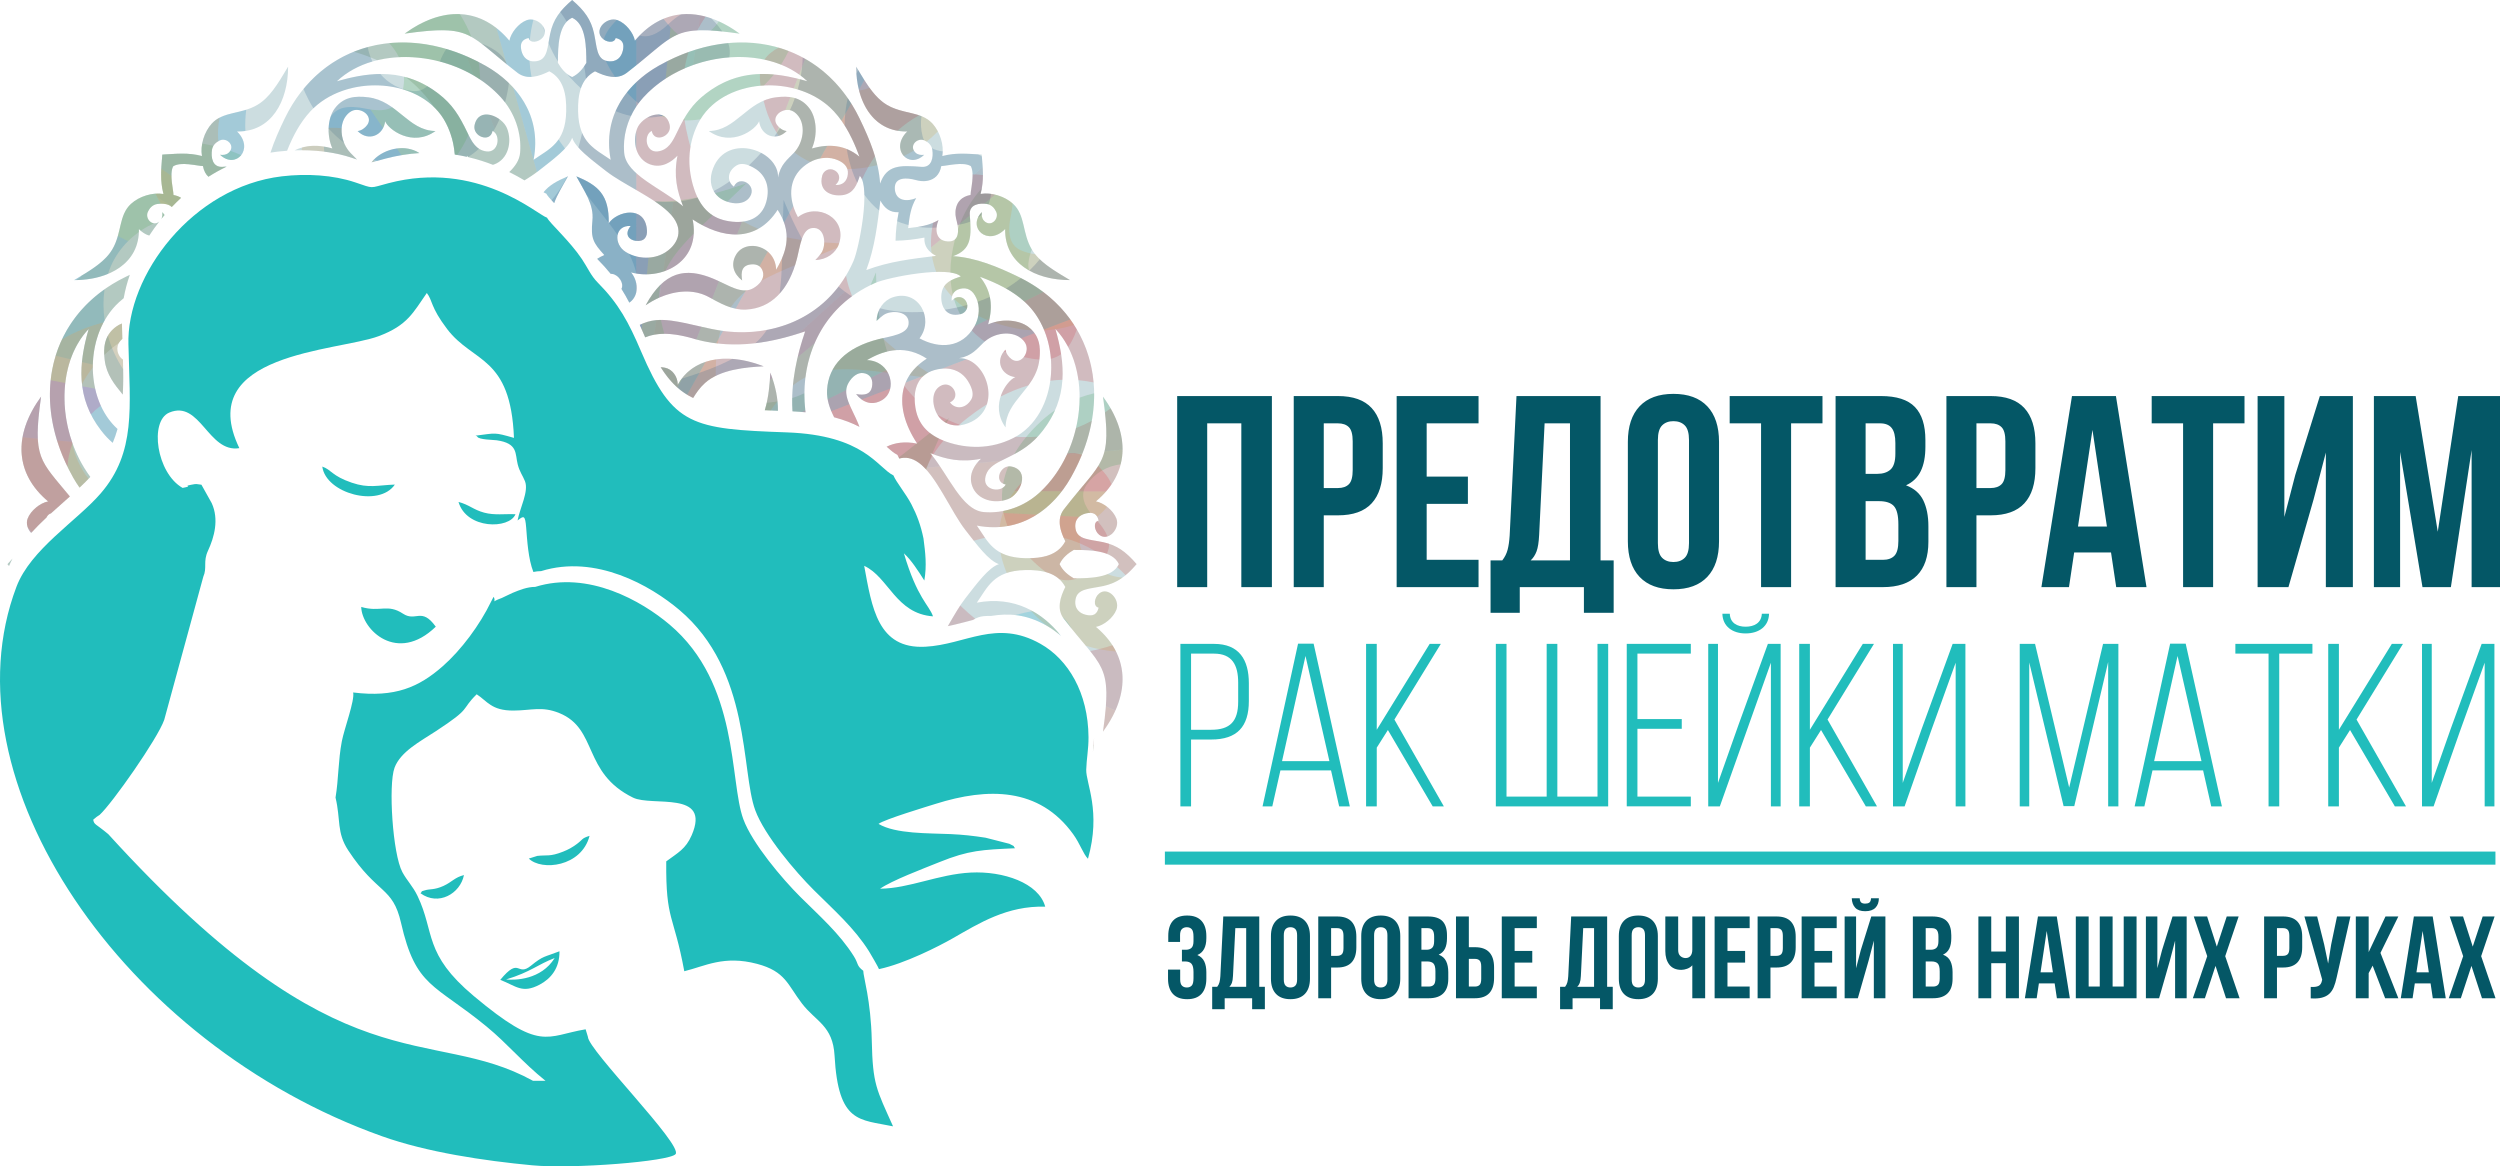 <?xml version="1.0" encoding="UTF-8"?>
<!DOCTYPE svg PUBLIC "-//W3C//DTD SVG 1.1//EN" "http://www.w3.org/Graphics/SVG/1.1/DTD/svg11.dtd">
<!-- Creator: CorelDRAW 2017 -->
<svg xmlns="http://www.w3.org/2000/svg" xml:space="preserve" width="7725px" height="3604px" version="1.1" style="shape-rendering:geometricPrecision; text-rendering:geometricPrecision; image-rendering:optimizeQuality; fill-rule:evenodd; clip-rule:evenodd"
viewBox="0 0 1176819 549018"
 xmlns:xlink="http://www.w3.org/1999/xlink">
 <defs>
  <style type="text/css">
   <![CDATA[
    .fil15 {fill:#21BDBC}
    .fil17 {fill:#045766;fill-rule:nonzero}
    .fil16 {fill:#21BDBC;fill-rule:nonzero}
    .fil13 {fill:#F89F37;fill-opacity:0.2}
    .fil11 {fill:#EF4B3B;fill-opacity:0.2}
    .fil4 {fill:#EA323D;fill-opacity:0.2}
    .fil14 {fill:#E13187;fill-opacity:0.2}
    .fil1 {fill:#C33441;fill-opacity:0.2}
    .fil3 {fill:#D2A13A;fill-opacity:0.2}
    .fil12 {fill:#CF8F3A;fill-opacity:0.2}
    .fil9 {fill:#527C49;fill-opacity:0.2}
    .fil7 {fill:#4BB052;fill-opacity:0.2}
    .fil2 {fill:#3B9D51;fill-opacity:0.2}
    .fil10 {fill:#00AFD8;fill-opacity:0.2}
    .fil8 {fill:#0081BC;fill-opacity:0.2}
    .fil6 {fill:#215D8E;fill-opacity:0.2}
    .fil5 {fill:#31446E;fill-opacity:0.2}
    .fil0 {fill:#045766;fill-opacity:0.2}
   ]]>
  </style>
 </defs>
 <g id="Layer_x0020_1">
  <g id="_1935928864720">
   <path class="fil0" d="M360003 193095c1878,-6079 2361,-12770 2599,-17719 2506,6444 3661,12523 3596,17985 -2150,-84 -4216,-171 -6195,-266zm-356495 72469l0 0c809,-945 1597,-1814 2377,-2617 -602,1140 -1148,2297 -1629,3475 -248,-279 -497,-565 -748,-858zm369540 -71941c-870,-13665 2192,-26537 5954,-37639 -14727,5005 -32589,8797 -51281,3798 -7730,-2390 -16720,-4057 -24010,-994 -542,-1209 -1087,-2457 -1641,-3757 -305,-715 -606,-1415 -906,-2103 4882,-2435 9486,-2718 15012,-1967 8656,1176 16949,4024 25677,5008 23435,2642 48509,-7108 59874,-33015 2676,-6100 8235,-34678 3012,-40188 -1435,4254 -2897,8361 -8089,9081 -5076,705 -11550,-1631 -9615,-9151 547,-2127 3180,-4155 6187,-2289 1956,1215 2818,4246 37,6651 3132,253 5531,-1503 5861,-5188 297,-3315 -1962,-5663 -6074,-6977 -3949,-1262 -8539,-426 -11836,1454 -10261,5847 -10662,16513 -5613,25862 9056,-7050 23403,366 19337,12551 -1424,4268 -5720,7503 -11128,7646 1014,-1016 1891,-2084 2682,-3131 2648,-3512 2134,-12810 -4315,-11923 -4760,655 -5548,8546 -6955,14110 -3900,15422 -12409,23641 -23984,24254 -6446,341 -12016,-2833 -17507,-5861 -9544,-5257 -21508,-1970 -29806,3857 8685,-15947 18649,-17999 31797,-12548 7364,3053 13378,7637 18884,4488 3131,-1791 4965,-4418 4661,-6936 -396,-3293 -2806,-4419 -5235,-4299 -4966,247 -5348,3652 -4663,7615 -4076,-3156 -5570,-7627 -2825,-12224 4485,-7514 18413,-4305 18823,7120 5528,-9330 7341,-17960 687,-28169 -9919,15517 -25952,13897 -40029,4497 4113,19897 -14354,28926 -28972,24963 3336,3933 4057,10891 -809,14235 -1180,-2265 -2396,-4402 -3700,-6467 1392,-2824 -1509,-6665 -4309,-7054 -257,-35 -517,-55 -779,-61 -1826,-2265 -3852,-4518 -6158,-6841 -67,-68 -133,-135 -199,-203 1013,-661 2128,-1240 3383,-1772 -5124,-5722 -6492,-7676 -5599,-16305 777,-7502 -3751,-13651 -7581,-20761 10233,4253 15531,8675 15234,22140 3785,-5735 17166,-8871 18003,3227 218,3172 -1262,5544 -5372,4983 -3108,-426 -5464,-3097 -2263,-6986 -7746,-456 -8123,8684 -2337,12257 5549,3427 13281,3769 18979,-32 4727,-3150 8402,-9119 3600,-15920 -5856,-8291 -22852,-15118 -31773,-22075 -7240,-5648 -14394,-10907 -16047,-15749 -1652,4842 -8806,10101 -16047,15749 -1841,1436 -4027,2866 -6388,4306 -2108,-1253 -4504,-2591 -7168,-3915 2853,-2712 4807,-5635 5105,-8997 833,-9388 -2564,-19052 -9067,-26188 -19816,-21750 -58240,-25507 -77165,-7548 16685,-4840 32552,-5884 47751,5805 6581,5059 9747,10182 13695,18407 1963,4087 4044,8228 9017,8823 5676,679 6793,-7744 2799,-9668 -1106,5886 -9587,2586 -8460,-2720 1913,-9003 13025,-4211 15291,1546 2513,6388 509,14532 -6035,16928 -205,76 -410,144 -613,205 -3547,-1384 -7426,-2634 -11611,-3609 -247,-240 -479,-479 -697,-713 39,193 74,385 110,576 -1873,-421 -3807,-786 -5799,-1082 -337,-4850 -1593,-9821 -4054,-14683 -10970,-21669 -47100,-23781 -63886,-5649 -4928,5320 -8306,11851 -10965,18535 -1520,107 -3031,251 -4528,427 -1108,131 -2206,293 -3299,473 1806,-5550 4227,-10940 6734,-16115 17460,-36036 57343,-45840 94527,-24783 14465,8192 26621,23221 22609,44274 7155,-5056 15006,-7782 15346,-22737 181,-7993 -1229,-15388 -7959,-18928 -4774,2389 -10406,4220 -14994,683 -23511,-18130 -20871,-22952 -53107,-18411 18312,-13342 36379,-12169 49317,3330 692,-3698 4283,-8236 8161,-9671 4751,-1759 10927,3906 7599,8093 -1925,2421 -6175,2965 -6701,295 -3177,725 -4196,2589 -3382,6006 695,2911 2818,5598 7226,4882 5210,-846 4943,-6656 6318,-13009 1401,-6475 4438,-10711 10320,-15752 5883,5041 8919,9277 10320,15752 1375,6353 1108,12163 6318,13009 4409,716 6531,-1971 7225,-4882 815,-3417 -203,-5281 -3380,-6006 -527,2670 -4776,2126 -6702,-295 -3327,-4187 2849,-9852 7600,-8093 3877,1435 7468,5973 8161,9671 12938,-15499 31005,-16672 49316,-3330 -32236,-4541 -29595,281 -53106,18411 -4588,3537 -10219,1706 -14994,-683 -6730,3540 -8140,10935 -7959,18928 340,14955 8191,17681 15346,22737 -4012,-21053 8143,-36082 22609,-44274 37184,-21057 77067,-11253 94527,24783 4655,9608 9013,19960 9690,30698 3118,-8890 9343,-8672 19516,-7894 4890,374 5580,-4536 5063,-7983 -343,-2297 -1990,-3637 -3625,-4420 -3471,-1663 -7692,2652 -4196,5808 939,847 2491,1165 3975,921 -7289,7087 -16348,-2742 -7963,-10976 -16190,292 -24037,-14199 -24036,-30508 4989,8435 8798,14638 14499,18003 7664,4525 16039,2929 21389,8760 3559,3878 5542,10159 4655,15310 6609,-1727 11879,-1051 18550,-702 503,6587 1202,11888 -538,18546 5152,-887 11432,1097 15310,4656 5831,5350 4236,13725 8760,21388 3365,5702 9569,9512 18003,14500 -16310,0 -30800,-7844 -30508,-24036 -8236,8386 -18063,-674 -10976,-7963 -245,1484 74,3036 921,3974 3156,3498 7471,-725 5808,-4196 -784,-1634 -2123,-3281 -4420,-3624 -3446,-517 -8358,171 -7982,5063 778,10173 993,16398 -7895,19515 10738,679 21091,5036 30700,9691 36034,17459 45839,57342 24781,94525 -8192,14467 -23221,26622 -44275,22611 5057,7155 7783,15005 22740,15345 7991,183 15386,-1228 18926,-7957 -2390,-4776 -4220,-10407 -682,-14994 18129,-23511 22951,-20872 18410,-53107 13342,18311 12169,36378 -3327,49316 3694,692 8234,4284 9667,8160 1759,4751 -3905,10928 -8091,7600 -2421,-1925 -2965,-6176 -296,-6702 -725,-3176 -2589,-4194 -6005,-3379 -2913,692 -5599,2816 -4883,7225 847,5210 6656,4943 13009,6317 6475,1401 10710,4439 15751,10320 -5041,5881 -9275,8919 -15751,10320 -6352,1376 -12162,1108 -13009,6319 -716,4408 1970,6531 4883,7225 3416,814 5281,-204 6005,-3382 -2669,-524 -2125,-4775 296,-6700 4186,-3328 9850,2849 8091,7600 -1433,3876 -5973,7468 -9668,8159 15497,12939 16670,31007 3328,49317 4541,-32235 -281,-29596 -18410,-53107 -3538,-4587 -1708,-10219 682,-14992 -3540,-6731 -10935,-8142 -18928,-7962 -14955,341 -17681,8193 -22738,15348 17594,-3353 30977,4586 39683,15726 -2154,-1927 -4470,-3590 -6914,-4967 -9680,-5456 -17973,-5821 -25982,-4521 -1182,-27 -2366,11 -3544,115 -1792,159 -3458,788 -5034,1772 -3878,1002 -7782,2107 -11840,2919 2801,-4851 5524,-9624 8268,-13140 5646,-7242 10905,-14396 15749,-16049 -4844,-1652 -10102,-8806 -15749,-16047 -6957,-8921 -13784,-25917 -22076,-31772 -3277,-2314 -6362,-2659 -9029,-1867 -374,-643 -676,-1227 -878,-1734 -1673,-839 -3268,-2207 -5109,-3849 3873,-1925 8696,-2612 14419,-1429 -8827,-13204 -11551,-29770 4497,-40030 -9410,-6142 -18817,-4851 -28169,687 11426,411 14633,14338 7119,18824 -4595,2745 -9068,1251 -12223,-2825 3964,684 7368,303 7613,-4662 123,-2431 -1004,-4839 -4297,-5237 -2520,-302 -5144,1529 -6936,4663 -3148,5504 1435,11519 4489,18883 247,598 480,1189 696,1773 -3244,-1688 -7137,-3255 -11926,-4513 -2012,-4006 -3567,-8167 -3323,-12777 613,-11574 8832,-20084 24254,-23983 5564,-1408 13456,-2195 14111,-6954 886,-6451 -8411,-6964 -11923,-4315 -1048,790 -2116,1667 -3132,2681 143,-5409 3378,-9704 7647,-11129 12184,-4066 19601,10283 12549,19337 9351,5051 20016,4649 25864,-5612 1879,-3298 2715,-7887 1453,-11837 -1314,-4111 -3662,-6371 -6976,-6072 -3686,328 -5441,2728 -5189,5859 2405,-2780 5436,-1918 6651,39 1866,3005 -161,5639 -2290,6186 -7519,1934 -9856,-4540 -9150,-9615 720,-5191 4827,-6654 9080,-8089 -5509,-5223 -34087,336 -40187,3012 -25907,11365 -35658,36438 -33015,59873 40,354 83,709 129,1061 -1945,-192 -3987,-344 -6141,-446zm-62049 -20774c632,26 1305,104 2022,242 3419,659 6017,4150 6017,8029 6502,-11976 21980,-15873 40449,-8693 -7962,383 -20427,1399 -27602,7832 -2521,2261 -4136,4707 -5605,7069 -6145,-2946 -10840,-7444 -15281,-14479zm204014 174553c-72,2222 -255,4419 -551,6584 86,-2217 322,-4376 551,-6584zm-491016 -105775c-939,298 -1635,943 -2116,1957 -2511,2354 -4956,4771 -7224,7270 -1623,-1727 -2517,-4367 -1663,-6672 1433,-3876 5972,-7468 9669,-8159 -15498,-12939 -16671,-31006 -3330,-49316 -4103,29132 -558,29782 13544,46992 -2893,2583 -5911,5216 -8880,7928zm13446 -12090c-1080,-1534 -2078,-3116 -2990,-4727 -21058,-37184 -11253,-77067 24782,-94527 616,-298 1235,-596 1858,-891 -1271,3659 -2232,7329 -2863,10959 -794,634 -1567,1297 -2315,1990 -16202,15001 -16236,45448 -597,59584 -615,2215 -1359,4388 -2260,6527 -1931,-1654 -3721,-3549 -5504,-5868 -11688,-15198 -10645,-31065 -5804,-47750 -15896,16748 -14776,48771 768,69651 -1557,1674 -3266,3356 -5075,5052zm43423 -132095c-1607,-1583 -4529,-1770 -6810,-1428 -2297,344 -3637,1990 -4420,3626 -1576,3289 2218,7252 5305,4679 -1668,2135 -3231,4327 -4685,6562 -1592,-451 -3259,-1421 -4866,-3057 290,16191 -14200,24036 -30508,24034 8435,-4987 14638,-8797 18002,-14497 4524,-7666 2929,-16040 8761,-21389 3877,-3561 10158,-5543 15308,-4656 -1739,-6659 -1039,-11958 -547,-18553 6722,-358 12018,-1054 18668,684 -887,-5151 1096,-11432 4656,-15310 5350,-5831 13725,-4235 21389,-8760 5701,-3365 9510,-9568 14499,-18003 0,16309 -7845,30800 -24036,30508 8386,8234 -675,18063 -7963,10976 1484,244 3036,-74 3974,-921 3497,-3156 -725,-7471 -4195,-5808 -1635,783 -3282,2123 -3625,4420 -517,3447 172,8357 5063,7983 653,-50 1289,-98 1909,-140 -2980,1430 -5865,3038 -8642,4801 -1203,-1104 -2131,-2723 -2560,-5032 -2629,-37 -10548,-2270 -14068,160 -1844,3750 158,10977 193,13464 1447,268 2622,732 3570,1337 -1509,1396 -2967,2838 -4372,4320zm-4874 5558c426,-899 554,-2037 373,-3139 432,445 800,896 1111,1349 -503,591 -997,1188 -1484,1790zm-18400 56513c-1741,1526 -2335,3065 -2364,4506 -41,2137 1069,4236 2666,5257 150,5778 193,11237 -100,16438 -3745,-4597 -7675,-9308 -8504,-16229 -716,-5970 -248,-11570 5347,-15714 777,-576 1706,-1085 2752,-1508 55,2470 127,4887 203,7250zm198273 -69014c2567,-3260 6420,-5406 11481,-7509 -2365,4390 -4995,8414 -6479,12616 -1894,-2037 -3297,-3609 -3722,-4490 -324,-103 -753,-316 -1280,-617zm13457 -54238c3208,-1479 5203,-4160 6700,-6676 -51,-7533 -121,-18208 -6700,-21239 -6578,3031 -6648,13706 -6700,21239 1497,2516 3492,5197 6700,6676zm187703 41964c-3588,-2274 -11330,-101 -13923,-64 -808,4351 -3385,6250 -6249,6875 -2340,509 -4230,123 -5964,-345 -3758,-1012 -9996,-1628 -9673,4194 324,5898 5952,6098 10048,4363 -2765,4802 -3150,9104 -3765,14134 5093,-625 9432,-992 14282,-3785 -1735,4096 -1535,9724 4365,10049 5821,322 5205,-5915 4192,-9673 -468,-1734 -853,-3624 -344,-5963 624,-2865 2523,-5442 6875,-6250 34,-2504 2059,-9805 156,-13535zm-35462 35077c77,-4525 607,-8986 1462,-13427 -4020,266 -6672,-1828 -8605,-5490 -1387,11211 -2559,21879 -6635,32737 10900,-4113 21606,-5288 32859,-6680 -3662,-1932 -5756,-4585 -5489,-8606 -4498,868 -9010,1393 -13592,1466zm77205 152238c1478,3206 4161,5202 6675,6699 7534,-52 18209,-120 21240,-6699 -3031,-6581 -13706,-6649 -21240,-6701 -2514,1497 -5196,3493 -6675,6701zm-35716 -24500c9387,834 19051,-2563 26189,-9066 21748,-19817 25506,-58240 7546,-77165 4841,16686 5884,32553 -5805,47750 -5060,6582 -10182,9749 -18407,13696 -4088,1964 -8228,4042 -8824,9018 -678,5675 7745,6792 9670,2798 -5888,-1106 -2586,-9588 2719,-8460 9004,1914 4212,13025 -1547,15292 -6387,2513 -14532,509 -16927,-6036 -2066,-5630 1328,-10342 4117,-12920 -9684,1905 -16681,171 -23875,-2662 8626,10311 14811,26838 25144,27755zm-15874 -51629c5730,-2546 756,-11048 -4723,-7602 -4897,3078 -3317,11102 -129,14829 2805,3280 7275,4372 11736,3120 19125,-5376 10870,-31586 -2640,-31151 6103,-1020 8532,-4488 11639,-7425 4968,-4697 13015,-5523 17395,-2098 2121,1658 2821,3342 2852,4910 75,3855 -3596,7589 -7106,5087 -1442,-1028 -2657,-2741 -2864,-4517 -5169,5164 -1993,12177 4626,12953 -3854,1453 -12369,12877 -4614,23681 200,-12901 14238,-17908 15897,-31737 716,-5971 250,-11571 -5348,-15715 -3901,-2889 -11638,-4131 -18754,-1067 2342,-8248 1617,-15694 -3853,-22396 7638,2818 15269,6421 21330,12034 18131,16786 16018,52915 -5650,63885 -10714,5425 -21955,4993 -31283,1783 -9386,-3231 -13624,-8794 -14798,-16209 -1437,-9093 1697,-15497 8954,-17572 7362,-2103 12886,464 15813,5192 2326,3756 2755,6650 1536,8666 -2892,4784 -7793,4459 -10016,1349zm-249767 -117364c-7135,-4691 -17747,-1795 -22530,4349 1380,-253 3199,-859 6638,-1760 5547,-1453 10850,-2267 15892,-2589zm-29364 3048c-1011,-1079 -2078,-2063 -3082,-3126 -4697,-4968 -5523,-13017 -2098,-17396 1658,-2119 3342,-2822 4911,-2852 3853,-75 7588,3596 5085,7106 -1028,1442 -2740,2657 -4516,2863 5163,5169 12179,1994 12953,-4625 1453,3854 12877,12370 23682,4614 -12903,-200 -17909,-14238 -31738,-15896 -5971,-717 -11571,-249 -15716,5347 -2889,3902 -4130,11637 -1066,18755 -6402,-1818 -12321,-1787 -17784,875 9303,-310 18746,744 26937,3504 923,310 1724,586 2432,831zm125774 -3117c-833,-9388 2564,-19052 9066,-26188 19816,-21750 58242,-25507 77165,-7548 -16684,-4840 -32551,-5884 -47750,5805 -6581,5059 -9747,10182 -13696,18407 -1962,4087 -4043,8228 -9016,8823 -5677,679 -6794,-7744 -2799,-9668 1106,5886 9587,2586 8459,-2720 -1913,-9003 -13025,-4211 -15291,1546 -2514,6388 -508,14532 6035,16928 5631,2064 10342,-1328 12921,-4117 -1905,9685 -170,16681 2661,23874 -10310,-8625 -26838,-14810 -27755,-25142zm51629 15873c2546,-5730 11049,-755 7603,4724 -3079,4895 -11102,3315 -14830,128 -3278,-2806 -4371,-7276 -3118,-11735 5373,-19126 31586,-10871 31151,2639 1020,-6103 4487,-8531 7424,-11638 4697,-4968 5523,-13017 2097,-17396 -1657,-2119 -3341,-2822 -4909,-2852 -3854,-75 -7589,3596 -5087,7106 1028,1442 2741,2657 4517,2863 -5163,5169 -12179,1994 -12953,-4625 -1454,3854 -12877,12370 -23682,4614 12903,-200 17909,-14238 31738,-15896 5970,-717 11570,-249 15715,5347 2890,3902 4131,11637 1067,18755 8248,-2342 15695,-1617 22396,3853 -2818,-7639 -6421,-15270 -12034,-21330 -16786,-18132 -52916,-16020 -63886,5649 -5424,10714 -4993,21955 -1782,31283 3230,9388 8793,13625 16208,14798 9094,1437 15499,-1697 17572,-8955 2103,-7360 -463,-12885 -5190,-15811 -3757,-2326 -6652,-2755 -8666,-1536 -4785,2893 -4460,7791 -1351,10015l0 0z"/>
   <path class="fil1" d="M377526 193917l1550 -771c35,308 73,616 113,923 -547,-54 -1101,-105 -1663,-152zm12061 -5998l8761 -4357c-380,4613 3062,9661 5518,15582 247,598 480,1189 696,1773 -3244,-1688 -7137,-3255 -11926,-4513 -1369,-2725 -2526,-5523 -3049,-8485zm20370 -10130l7222 -3591c3262,4585 2825,11268 -1959,14124 -4595,2745 -9068,1251 -12223,-2825 3964,684 7368,303 7613,-4662 55,-1078 -137,-2150 -653,-3046zm15764 3872c1472,1992 3081,3844 4835,5564 -29,1427 82,2947 335,4551 1174,7415 5412,12978 14798,16209 9328,3210 20569,3642 31283,-1783 386,-195 764,-400 1137,-611 3537,223 6996,207 10368,-54 -4317,4662 -9025,7418 -15902,10718 -449,216 -898,433 -1344,655l-11318 1043c609,-764 1254,-1437 1870,-2006 -9684,1905 -16681,171 -23875,-2662 1608,1922 3131,4060 4611,6272l-7273 671c-940,-970 -1897,-1817 -2876,-2508 -3277,-2314 -6362,-2659 -9029,-1867 -374,-643 -676,-1227 -878,-1734 -1673,-839 -3268,-2207 -5109,-3849 3873,-1925 8696,-2612 14419,-1429 -5700,-8526 -8853,-18454 -6052,-27180zm15583 13545c3322,1868 6976,3499 10984,4926 -3844,549 -7529,-650 -9962,-3494 -364,-426 -707,-908 -1022,-1432zm65200 6317c2547,-980 5028,-2131 7437,-3453 -902,5062 -2363,10186 -4388,15306l-7358 679c1867,-4018 3307,-8238 4309,-12532zm13649 -7351c890,-632 1769,-1289 2636,-1973 3809,6657 5682,13216 5628,19438l-8486 782c1101,-4424 1136,-9887 222,-18247zm-29064 -56730c6619,5007 11911,10977 15818,17635 -1232,3430 -2581,6138 -4104,8227 -1628,-3115 -3629,-5979 -6016,-8495 1163,4010 2106,7973 2707,11891 -1447,1064 -3035,1767 -4794,2166 -824,-10045 -4833,-19841 -12078,-26549 -157,-145 -314,-288 -473,-430l8940 -4445zm-33635 18126c429,-596 840,-1233 1229,-1916l77 -138 7038 -3498c-180,878 -399,1766 -653,2663 7116,-3064 14853,-1822 18754,1067 5527,4091 6051,9602 5374,15488 -2217,-128 -4657,-533 -7353,-1150 877,-1103 1417,-2588 1388,-4090 -31,-1568 -731,-3252 -2852,-4910 -4243,-3318 -11927,-2646 -16920,1668 -1190,-810 -2329,-1683 -3410,-2623l0 0c-930,-805 -1823,-1666 -2672,-2561zm16177 10202c-144,-394 -245,-798 -293,-1206 -271,271 -519,548 -745,829 344,129 690,255 1038,377z"/>
   <path class="fil2" d="M360928 189591c1778,-168 3465,-383 5067,-647 153,1512 220,2986 203,4417 -2150,-84 -4216,-171 -6195,-266 356,-1152 661,-2325 925,-3504zm11987 -2240c2070,-636 3971,-1388 5730,-2258 -20,2645 119,5290 415,7915l16 138 -1550 771c-1438,-122 -2929,-221 -4478,-294 -134,-2111 -175,-4203 -133,-6272zm36880 -53159c813,-1937 1659,-3925 2548,-5972l0 0c41,1611 97,3188 168,4735 -155,61 -303,122 -436,180 -775,340 -1534,693 -2280,1057zm3800 12185c140,1142 290,2264 452,3365 -481,412 -958,849 -1424,1314 45,-1686 390,-3263 972,-4679zm2237 12740c529,2209 1121,4323 1780,6342 -3175,778 -6346,2165 -9511,4039 4151,149 7216,2083 9078,4700l-7222 3591c-649,-1125 -1810,-1969 -3644,-2191 -2520,-302 -5144,1529 -6936,4663 -617,1078 -936,2177 -1029,3301l-8761 4357c-246,-1391 -352,-2818 -274,-4292 613,-11574 8832,-20084 24254,-23983 723,-183 1485,-355 2265,-527zm46341 -70532c-155,880 -349,1780 -591,2706 5152,-887 11432,1097 15310,4656 5831,5350 4236,13725 8760,21388l59 99c-807,1978 -1356,4119 -1601,6406l0 0c-114,1200 -17,2364 323,3479 -6913,-3912 -11451,-10388 -11286,-19520 -8236,8386 -18063,-674 -10976,-7963 -245,1484 74,3036 921,3974 3156,3498 7471,-725 5808,-4196 -784,-1634 -2123,-3281 -4420,-3624 -3446,-517 -8358,171 -7982,5063 778,10173 993,16398 -7895,19515 10738,679 21091,5036 30700,9691 4307,2087 8236,4498 11786,7183l-8940 4445c-5982,-5368 -13416,-8859 -20857,-11604 4875,5973 5981,12537 4506,19733l-7038 3498c1825,-3287 2621,-7804 1376,-11699 -1314,-4111 -3662,-6371 -6976,-6072 -2362,210 -3931,1271 -4687,2830 -476,-2069 -805,-4240 -974,-6513 1432,-801 3086,-1371 4763,-1937 -983,-932 -2703,-1519 -4897,-1842 14,-4795 704,-9998 2171,-15598 1221,-1091 1540,-2959 1444,-4873 2407,-7283 6273,-13724 11193,-19225zm-13166 52060c2180,-1561 4569,-688 5615,996 1866,3005 -161,5639 -2290,6186 -131,33 -260,64 -388,93 -1201,-2249 -2190,-4674 -2937,-7275z"/>
   <path class="fil3" d="M318942 182483l1288 -3319c3735,-5502 9610,-8959 16887,-10001 -148,2422 -213,5011 -206,7767 -1843,908 -3547,2003 -5026,3329 -2521,2261 -4136,4707 -5605,7069 -2690,-1290 -5103,-2877 -7338,-4845zm8807 -22694l2328 -6001c3008,690 6024,1349 9085,1820 -510,1886 -930,3909 -1265,6082 -3346,-372 -6733,-989 -10148,-1901zm7425 -19136l3221 -8301c4905,2291 9204,4767 13184,4301 -3019,2345 -5551,4958 -7614,8050 -3044,-964 -5937,-2484 -8791,-4050zm11749 -30277l2327 -5998c231,-23 459,-51 685,-82 2185,1262 4517,2396 7007,3409 -3136,1747 -6517,2591 -10019,2671zm23398 1330c2232,473 4560,886 6986,1243 -888,2675 -1418,5859 -2089,8513 -291,1151 -608,2260 -949,3329 -6076,2524 -11357,4869 -15883,7411 697,-1123 1018,-2316 877,-3486 -396,-3293 -2806,-4419 -5235,-4299 -4966,247 -5348,3652 -4663,7615 -4076,-3156 -5570,-7627 -2825,-12224 4485,-7514 18413,-4305 18823,7120 3057,-5159 4977,-10105 4958,-15222zm17666 2413c2265,173 4604,309 7019,411 -24,77 -46,153 -72,230 -219,656 -506,1288 -855,1888 -2842,1200 -5569,2324 -8183,3392 203,-255 400,-511 592,-765 931,-1235 1470,-3185 1499,-5156zm10902 -34508c-689,-2143 -2737,-3726 -5843,-4718 -3860,-1234 -8333,-462 -11612,1329 -2742,-1215 -5249,-2733 -7516,-4511 4486,-4985 5227,-12833 1859,-17138 -1657,-2119 -3341,-2822 -4909,-2852 -411,-8 -821,27 -1222,99l2375 -6120c3417,472 6534,1972 9095,5430 2890,3902 4131,11637 1067,18755 8248,-2342 15695,-1617 22396,3853 -2818,-7639 -6421,-15270 -12034,-21330 -4990,-5390 -11688,-8990 -18927,-10820l1782 -4595c1544,379 3094,797 4652,1249 -1220,-1157 -2522,-2223 -3894,-3201l2856 -7358c10567,5985 19460,15396 25589,28045 3387,6991 6616,14375 8385,22016 -5027,1230 -9730,1828 -14099,1867zm37308 -12956c-311,-198 -630,-373 -950,-526 -3095,-1483 -6785,1787 -5071,4749 -1525,925 -3102,1777 -4728,2555 -2386,-2538 -2755,-7260 1615,-11551 -12288,222 -19768,-8073 -22660,-19214 1731,-277 3369,-729 4909,-1337 2506,3476 5073,6192 8214,8046 7664,4525 16039,2929 21389,8760 984,1073 1847,2329 2563,3693 -1660,1715 -3422,3328 -5281,4825zm-69629 -6903c1011,1010 2351,1778 3730,1938 -1167,1168 -2428,1909 -3691,2281 -364,-520 -717,-1051 -1058,-1594l1019 -2625z"/>
   <path class="fil4" d="M299484 137650l2 -4367c302,1452 322,2955 -2,4367zm4 -8898l4 -8051c4677,1216 9902,645 14050,-2122 4727,-3150 8402,-9119 3600,-15920 -3389,-4798 -10509,-9106 -17635,-13232l4 -7909c5958,5382 15336,9972 22065,15602 -2831,-7193 -4566,-14189 -2661,-23874 -2579,2789 -7290,6181 -12921,4117 -3343,-1224 -5501,-3948 -6477,-7172l4 -8470c127,-435 272,-864 438,-1286 2266,-5757 13378,-10549 15291,-1546 1128,5306 -7353,8606 -8459,2720 -3995,1924 -2878,10347 2799,9668 4973,-595 7054,-4736 9016,-8823 1197,-2493 2322,-4699 3491,-6706 466,3219 1119,6498 1962,9835l0 0c310,1208 633,2389 968,3545 -1172,7102 -263,14072 1850,20212 3230,9388 8793,13625 16208,14798 2224,352 4287,429 6165,240l-2327 5998c-6816,157 -14088,-2570 -20902,-7120 3887,18805 -12393,27899 -26533,25496zm8 -15373l6 -12860c2658,927 4720,3320 5033,7838 212,3085 -1183,5413 -5039,5022zm31 -63269l5 -11427c3199,-3029 6793,-5614 10544,-7738 4643,-2629 9327,-4777 14005,-6453 -770,2507 -1384,5075 -1843,7700 -7305,3176 -14006,7731 -19351,13598 -1235,1355 -2357,2801 -3360,4320zm9 -19397l6 -12350c9014,-10311 20410,-13852 32604,-10564 -1439,2102 -2737,4265 -3891,6488 -11623,591 -15425,5692 -28719,16426zm38859 101639l-3221 8301c-483,-266 -966,-532 -1447,-798 -9544,-5257 -21508,-1970 -29806,3857 8685,-15947 18649,-17999 31797,-12548 912,378 1805,780 2677,1188zm-8318 21436l-2328 6001 -28 -7c-7730,-2390 -16720,-4057 -24010,-994 -542,-1209 -1087,-2457 -1641,-3757 -305,-715 -606,-1415 -906,-2103 4882,-2435 9486,-2718 15012,-1967 4698,638 9289,1769 13901,2827zm-9847 25376l-1288 3319c-2869,-2526 -5447,-5679 -7943,-9634 632,26 1305,104 2022,242 3419,659 6017,4150 6017,8029 369,-678 768,-1330 1192,-1956zm46276 -156750c4367,1268 8554,3029 12508,5269l-2856 7358c-4726,-3371 -10295,-5681 -16286,-6973 1411,-2154 3565,-4007 6634,-5654zm8894 14579c-5991,-1469 -11877,-2329 -17665,-2156 -115,1686 -18,3515 256,5509 5206,-452 10549,-42 15627,1242l1782 -4595zm-5754 14827c-3358,608 -6100,3872 -3865,7007 230,322 495,634 787,925l-1019 2625c-2215,-3507 -3961,-7418 -5187,-11597l0 0c-332,-1171 -639,-2299 -919,-3388 1810,-776 3774,-1347 5958,-1609 2281,-274 4508,-375 6620,-83l-2375 6120z"/>
   <path class="fil5" d="M259642 94276c2816,-3254 5247,-6952 7350,-11138l354 -148c-2365,4390 -4995,8414 -6479,12616 -436,-469 -846,-913 -1225,-1330zm12625 -24838c367,-1254 719,-2538 1055,-3855l0 0c255,-1004 493,-2002 714,-2996 2823,6583 8305,9010 13431,12632 -2972,-15595 2928,-27882 12065,-36536l-5 11427c-4279,6477 -6381,14263 -5706,21868 318,3588 2520,6676 5690,9540l-4 7909c-5188,-3004 -10379,-5912 -14138,-8843 -5005,-3904 -9968,-7623 -13102,-11146zm3564 -32381c-196,-1981 -478,-3932 -843,-5851 372,-539 714,-1084 1034,-1621 -51,-7533 -121,-18208 -6700,-21239 -976,450 -1808,1069 -2518,1820 -955,-1539 -1982,-3047 -3083,-4523 1491,-1877 3335,-3700 5601,-5643 5883,5041 8919,9277 10320,15752 1375,6353 1108,12163 6318,13009 4409,716 6531,-1971 7225,-4882 815,-3417 -203,-5281 -3380,-6006 -527,2670 -4776,2126 -6702,-295 -3327,-4187 2849,-9852 7600,-8093 3877,1435 7468,5973 8161,9671 224,-269 451,-533 678,-793l-6 12350c-1380,1114 -2858,2287 -4462,3524 -4588,3537 -10219,1706 -14994,-683 -1757,924 -3150,2111 -4249,3503zm23690 24664l-4 8470c-809,-2671 -807,-5683 4,-8470zm-19 38798l-6 12860c-110,-11 -220,-24 -333,-39 -3108,-426 -5464,-3097 -2263,-6986 -7746,-456 -8123,8684 -2337,12257 1510,933 3181,1636 4929,2090l-4 8051c-822,-140 -1636,-315 -2439,-533 1190,1403 2048,3192 2437,5064l-2 4367c-429,1869 -1462,3579 -3244,4804 -1180,-2265 -2396,-4402 -3700,-6467 1392,-2824 -1509,-6665 -4309,-7054 -257,-35 -517,-55 -779,-61 -1826,-2265 -3852,-4518 -6158,-6841 -67,-68 -133,-135 -199,-203 1013,-661 2128,-1240 3383,-1772 -5124,-5722 -6492,-7676 -5599,-16305 777,-7502 -3751,-13651 -7581,-20761 10233,4253 15531,8675 15234,22140 2371,-3594 8510,-6166 12970,-4611zm-61765 -52354c-624,-819 -1284,-1612 -1980,-2375 -3638,-3994 -7906,-7378 -12563,-10135l-3538 -9149c2980,1286 5955,2764 8913,4439 3919,2220 7668,4943 10973,8150 -278,2691 -914,5695 -1805,9070zm-7448 5835c1664,281 3375,1062 4841,2133 -670,1573 -1426,3093 -2258,4549l-2583 -6682zm8420 -23610c-5118,-4148 -8816,-7439 -12122,-9939 6776,2628 10507,5764 12122,9939z"/>
   <path class="fil6" d="M223194 35655c-5017,-2970 -10487,-5210 -16118,-6690 903,-2427 1914,-4384 3048,-5917 3173,936 6355,2086 9532,3458l3538 9149zm-47902 -6706c-6353,1853 -12103,4931 -16700,9293 6950,-2016 13757,-3372 20433,-3425 3711,4363 8899,7347 15244,8024l0 0c2479,237 4821,-427 6883,-2288 1739,1010 3469,2170 5191,3494 6581,5059 9747,10182 13695,18407 1410,2935 2880,5897 5438,7554 -1574,1438 -3281,2739 -5118,3885 -221,-217 -431,-434 -629,-647 39,193 74,385 110,576 -1873,-421 -3807,-786 -5799,-1082 -337,-4850 -1593,-9821 -4054,-14683 -10668,-21072 -45127,-23647 -62455,-7098 -1774,-2891 -3336,-5933 -4674,-9090 8142,-9901 18569,-16538 30218,-19716 457,2298 1188,4574 2217,6796zm56915 32856c-113,-71 -231,-137 -353,-196 -1106,5886 -9587,2586 -8460,-2720 897,-4220 3814,-5409 6895,-4889l2583 6682c-216,378 -438,753 -665,1123zm-34796 10242c-6629,-4358 -16259,-2167 -21427,3093 526,200 1058,391 1592,577 1031,-289 2303,-651 3943,-1081 5547,-1453 10850,-2267 15892,-2589zm-35474 -4831c-1798,-4437 -1536,-9490 930,-12643 1658,-2119 3342,-2822 4911,-2852 3853,-75 7588,3596 5085,7106 -1028,1442 -2740,2657 -4516,2863 5163,5169 12179,1994 12953,-4625 1453,3854 12877,12370 23682,4614 -12903,-200 -17909,-14238 -31738,-15896 -5971,-717 -11571,-249 -15716,5347 -1618,2185 -2719,5573 -2836,9381 2223,2436 4643,4681 7245,6705z"/>
   <path class="fil7" d="M80866 97442c-1607,-1583 -4529,-1770 -6810,-1428 -2297,344 -3637,1990 -4420,3626 -1173,2448 628,5268 2899,5490 -2196,960 -4312,2129 -6311,3480 -280,-243 -558,-505 -834,-786 8,464 3,921 -13,1373 -1817,1295 -3529,2743 -5109,4321l-4806 -2396c1624,-5695 1913,-11234 6183,-15150 3877,-3561 10158,-5543 15308,-4656 -1739,-6659 -1039,-11958 -547,-18553 6722,-358 12018,-1054 18668,684 -320,-1858 -266,-3864 100,-5850 1777,280 3541,621 5286,1028 -334,552 -577,1189 -687,1924 -517,3447 172,8357 5063,7983 653,-50 1289,-98 1909,-140 -2980,1430 -5865,3038 -8642,4801 -1203,-1104 -2131,-2723 -2560,-5032 -2629,-37 -10548,-2270 -14068,160 -1844,3750 158,10977 193,13464 1447,268 2622,732 3570,1337 -1509,1396 -2967,2838 -4372,4320zm32689 -24426c-2104,2681 -6246,3429 -9936,-158 1484,244 3036,-74 3974,-921 350,-316 621,-643 825,-975 1743,620 3457,1305 5137,2054zm-37563 29984c426,-899 554,-2037 373,-3139 432,445 800,896 1111,1349 -503,591 -997,1188 -1484,1790z"/>
   <path class="fil8" d="M33893 207997l-7048 -657c-2209,-7148 -3315,-14251 -3355,-21135l138 37 0 0c-47,-99 -91,-197 -138,-296 -40,-19828 8791,-37811 25713,-49762 -682,4761 -653,9706 54,14630 -9132,16063 -7017,39290 6061,51111 -615,2215 -1359,4388 -2260,6527 -1931,-1654 -3721,-3549 -5504,-5868 -11688,-15198 -10645,-31065 -5804,-47750 -12104,12753 -14340,34361 -7857,53163zm-16106 -1502l-7169 -668c1096,-6199 3997,-12644 8715,-19120 -1235,8767 -1776,14953 -1546,19788zm37681 -95395l4817 2401c-3374,3374 -6160,7351 -8057,11698l0 0c-517,1216 -975,2459 -1376,3725 -4723,1963 -10233,2935 -15970,2934 8435,-4987 14638,-8797 18002,-14497 1216,-2060 1989,-4171 2584,-6261zm-4682 46927c1556,5531 3972,10903 7201,15811 56,4114 22,8064 -193,11876 -3745,-4597 -7675,-9308 -8504,-16229 -493,-4114 -425,-8051 1496,-11458z"/>
   <path class="fil9" d="M10618 205827l7169 668c534,11233 5232,15173 15090,27204 -2893,2583 -5911,5216 -8880,7928 -939,298 -1635,943 -2116,1957 -2511,2354 -4956,4771 -7224,7270 -1623,-1727 -2517,-4367 -1663,-6672 1433,-3876 5972,-7468 9669,-8159 -10017,-8363 -14047,-18868 -12045,-30196zm16227 1513l7048 657c2032,5891 4917,11507 8625,16488 -1557,1674 -3266,3356 -5075,5052 -1080,-1534 -2078,-3116 -2990,-4727 -3279,-5789 -5808,-11644 -7608,-17470zm-22589 59082c-248,-279 -497,-565 -748,-858 809,-945 1597,-1814 2377,-2617 -602,1140 -1148,2297 -1629,3475z"/>
   <path class="fil10" d="M504535 296023c-1179,-1456 -2424,-3024 -3742,-4733 -224,-290 -426,-584 -608,-883 1607,1353 3045,3198 4350,5616zm-18427 -8341c5260,2949 9734,7057 13384,11728 -2154,-1927 -4470,-3590 -6914,-4967 -5253,-2961 -10098,-4422 -14711,-4932 3024,-822 5759,-1454 8241,-1829z"/>
   <path class="fil11" d="M435265 220247l7268 -669c6458,9653 12118,20717 20519,21462 9387,834 19051,-2563 26189,-9066 5472,-4986 9804,-11151 12939,-17887l7360 -677c-1506,3802 -3320,7602 -5456,11374 -8192,14467 -23221,26622 -44275,22611 1359,1922 2549,3895 3854,5758 -740,173 -1482,352 -2228,543l0 0c-1043,264 -2065,537 -3069,820 -1285,-1623 -2591,-3321 -3920,-5024 -6131,-7861 -12161,-21992 -19181,-29245zm24627 -2267l11275 -1038c-3586,1794 -6889,3928 -7416,8331 -678,5675 7745,6792 9670,2798 -5888,-1106 -2586,-9588 2719,-8460 9004,1914 4212,13025 -1547,15292 -6387,2513 -14532,509 -16927,-6036 -1605,-4373 84,-8192 2226,-10887zm60030 -5526l8495 -782c-91,9073 -4280,17428 -12541,24326 3694,692 8234,4284 9667,8160 1759,4751 -3905,10928 -8091,7600 -2421,-1925 -2965,-6176 -296,-6702 -725,-3176 -2589,-4194 -6005,-3379 -2913,692 -5599,2816 -4883,7225 847,5210 6656,4943 13009,6317 6475,1401 10710,4439 15751,10320 -1776,2072 -3452,3791 -5161,5210 -1301,-1345 -2633,-2622 -3995,-3831 311,-425 583,-882 811,-1378 -1796,-3900 -6277,-5512 -11197,-6190 -4668,-2734 -9610,-4815 -14802,-6237 -1947,-4380 -3024,-9262 109,-13324 10909,-14148 16998,-18829 19129,-27335z"/>
   <path class="fil1" d="M452015 285007c316,308 634,616 958,925l0 0c1985,1894 3999,3663 6038,5311 -335,173 -666,362 -993,566 -3878,1002 -7782,2107 -11840,2919 1972,-3416 3907,-6794 5837,-9721zm61135 21437c3473,-623 6974,-1528 10497,-2722 5843,9071 6325,19680 1406,30711l-4481 -2004c999,-13362 -1231,-18255 -7422,-25985zm-25135 -64188c-4071,2591 -8653,4481 -13729,5361 -179,-444 -349,-891 -510,-1342l0 0c-562,-1568 -1017,-3191 -1373,-4816l15612 797zm-3168 20489c7087,-145 13430,-1884 16628,-7962 -1883,-3763 -3418,-8058 -2253,-11955l8720 445c-1319,1185 -2101,3001 -1674,5629 847,5210 6656,4943 13009,6317 971,211 1892,458 2772,746 66,1637 -299,3195 -1059,4716 -4573,-1768 -10708,-1808 -15547,-1842 -2514,1497 -5196,3493 -6675,6701 1478,3206 4161,5202 6675,6699 566,-4 1150,-8 1746,-15 -3019,1119 -5810,1185 -8603,341 -1748,-1564 -3865,-2599 -6220,-3254 -2355,-1691 -4820,-3905 -7519,-6566zm36460 -10241c-1262,390 -2623,234 -3855,-746 -2221,-1766 -2862,-5488 -893,-6498 2347,2636 3908,5024 4748,7244z"/>
   <path class="fil2" d="M423070 215373c2644,-2029 5423,-4233 8391,-6595 104,21 208,41 312,63 -45,-68 -89,-136 -134,-204 1939,-1543 3958,-3152 6074,-4820 1229,968 2641,1848 4250,2636 -1147,2457 -2198,4850 -3151,7183 -301,-115 -602,-232 -904,-351 235,281 468,567 699,857 -959,2371 -1816,4680 -2571,6933 -1192,-1329 -2412,-2470 -3666,-3355 -3277,-2314 -6362,-2659 -9029,-1867 -96,-164 -186,-324 -271,-480zm21418 -16833c757,-581 1522,-1166 2303,-1758l0 0c-421,795 -833,1584 -1236,2367 -367,-181 -723,-384 -1067,-609zm70557 -13430c131,12809 -3451,26413 -10961,39674 -3864,6823 -9249,13131 -16069,17472l-15612 -797c-64,-303 -122,-608 -178,-914 6247,-1217 12205,-4188 17016,-8571 12353,-11256 18898,-28513 18960,-44792 2235,-830 4521,-1520 6844,-2072zm-15823 57718c313,-1048 821,-2067 1571,-3039 18129,-23511 22951,-20872 18410,-53107 8072,11078 10828,22066 8318,31883 -6226,789 -12005,3934 -16031,9582l0 0c-2410,3471 -2346,7824 1732,13262 -616,-5 -1304,85 -2071,268 -1177,280 -2316,793 -3209,1596l-8720 -445zm-2561 -49746c-1405,3189 -3271,6347 -5679,9477 -3993,5195 -8026,8262 -13591,11265 3016,-5275 7291,-10588 13002,-15818l0 0c1988,-1820 4085,-3457 6268,-4924zm-24744 36607c642,-388 1170,-926 1504,-1618 -455,-85 -854,-215 -1202,-380 479,-2680 1262,-5400 2376,-8142 489,-66 1006,-52 1545,62 9004,1914 4212,13025 -1547,15292 -942,371 -1923,642 -2918,816 -88,-1978 -10,-3991 242,-6030z"/>
   <path class="fil3" d="M362397 178868l1136 -934c1286,3799 2094,7454 2452,10913 -1081,1344 -2162,2801 -3246,4372 -929,-40 -1842,-81 -2736,-124 1465,-4742 2081,-9857 2394,-14227zm13085 -10761l7982 -6566c-2209,5130 -3635,10555 -4327,16074 -2018,1024 -3971,2290 -5886,3829 427,-4593 1217,-9054 2231,-13337zm39954 -8903c1963,1873 4096,3733 6402,5591 -4588,307 -9170,1998 -13737,4703 4791,172 8136,2721 9853,5954 -10312,-1275 -18731,-2107 -26040,-1381 3600,-6713 10863,-11699 21653,-14427 600,-152 1227,-296 1869,-440zm16467 12964c1601,1077 3262,2158 4984,3243 -1031,568 -1939,1257 -2721,2057 -2101,-247 -4139,-496 -6111,-742 1023,-1591 2297,-3117 3848,-4558zm36585 -80552c3014,726 5915,2156 8115,4073 -50,1827 -320,3883 -815,6196l0 0c-1973,9154 296,13954 4813,15956l0 0c2205,948 4427,1531 6628,1784 3567,4501 9171,7920 16426,12210 -16310,0 -30800,-7844 -30508,-24036 -8236,8386 -18063,-674 -10976,-7963 -245,1484 74,3036 921,3974 3156,3498 7471,-725 5808,-4196 -784,-1634 -2123,-3281 -4420,-3624 -373,-56 -764,-98 -1163,-122l5171 -4252zm-11960 9836c752,9936 847,16040 -7925,19116 10738,679 21091,5036 30700,9691 11468,5557 20275,13387 26281,22677 -2836,890 -5732,1566 -8670,2012 -43,-46 -84,-93 -127,-139l43 152c-1743,263 -3502,441 -5270,535 -2035,-4998 -5011,-9543 -8938,-13179 -6061,-5613 -13692,-9216 -21330,-12034 5083,6228 6068,13098 4302,20658 -1799,-704 -3504,-1467 -5116,-2285 413,-2257 359,-4648 -342,-6841 -1314,-4111 -3662,-6371 -6976,-6072 -2849,254 -4544,1744 -5051,3854 -1412,-1496 -2665,-3065 -3765,-4696 1667,-2626 4752,-3710 7918,-4778 -1839,-1744 -6253,-2285 -11541,-2133 -767,-1966 -1354,-3989 -1765,-6055l0 0c-82,-417 -158,-837 -226,-1257l1914 -236c-788,-416 -1504,-865 -2139,-1354 -104,-871 -178,-1748 -220,-2634l4628 -3806c802,561 1864,922 3233,998 4787,265 5220,-3908 4659,-7488l5723 -4706zm-7446 39141c2159,-1489 4506,-617 5540,1048 882,1420 894,2758 437,3832 -2223,-1508 -4213,-3141 -5977,-4880zm36815 14911c-579,-611 -1241,-1198 -1998,-1758 -3426,-2537 -9809,-3804 -16133,-2000 3203,1122 6686,2066 10459,2809l0 0c2563,508 5124,818 7672,949z"/>
   <path class="fil4" d="M323458 185803l8726 -15497c7437,-2453 16895,-1925 27303,2121 -7962,383 -20427,1399 -27602,7832 -2521,2261 -4136,4707 -5605,7069 -976,-467 -1915,-975 -2822,-1525zm13631 -24208l3273 -5813c496,68 993,131 1491,187 21273,2398 43894,-5414 56388,-26253 614,3342 1570,6556 2883,9675 -8187,5962 -13999,13650 -17660,22150l-7982 6566c1000,-4226 2218,-8281 3520,-12123 -12246,4161 -26658,7484 -41913,5611zm9170 -16285l4852 -8615c1190,-71 2351,-391 3491,-1043 3131,-1791 4965,-4418 4661,-6936 -192,-1595 -856,-2681 -1765,-3364l3903 -6931c2236,1891 3828,4756 3962,8507 4411,-7445 6457,-14443 3723,-22154l4340 -7709c530,1733 1262,3460 2171,5144 9056,-7050 23403,366 19337,12551 -1424,4268 -5720,7503 -11128,7646 1014,-1016 1891,-2084 2682,-3131 2648,-3512 2134,-12810 -4315,-11923 -4760,655 -5548,8546 -6955,14110 -3900,15422 -12409,23641 -23984,24254 -1716,90 -3369,-67 -4975,-406zm39833 -70738l3335 -5922c5427,-238 10471,1268 15152,5088 -2173,-5889 -4812,-11774 -8480,-16938l4583 -8137c1406,2231 2718,4584 3921,7065 2763,5704 5422,11669 7268,17822 -2282,3347 -4322,6973 -6117,10869 -279,-672 -615,-1231 -1015,-1653 -1435,4254 -2897,8361 -8089,9081 -5076,705 -11550,-1631 -9615,-9151 547,-2127 3180,-4155 6187,-2289 1956,1215 2818,4246 37,6651 3132,253 5531,-1503 5861,-5188 297,-3315 -1962,-5663 -6074,-6977 -2230,-712 -4664,-756 -6954,-321zm18203 -32326l2565 -4556c3344,5253 6500,9228 10666,11687 5085,3002 10482,3310 15101,4880 -3665,2087 -7064,4516 -10195,7275 -9696,-1704 -15693,-9419 -18137,-19286zm-40762 135688l-1136 934c88,-1231 153,-2404 205,-3492 334,859 644,1712 931,2558zm99160 -95532c-6,2845 -281,5713 -1111,8889 2188,-377 4581,-235 6906,325l-5171 4252c-3285,-196 -7154,823 -6819,5185l30 399 -5723 4706c-121,-773 -288,-1518 -467,-2185 -468,-1734 -853,-3624 -344,-5963 624,-2865 2523,-5442 6875,-6250 24,-1791 1067,-6035 962,-9672 1483,-17 3098,87 4862,314zm-23480 22479c845,-360 1698,-783 2568,-1284 -1332,3146 -1523,7195 1132,9051l-4628 3806c-194,-3792 121,-7686 928,-11573z"/>
   <path class="fil5" d="M307952 157541l987 -6844c2293,-211 4665,-86 7237,264 8162,1109 16001,3704 24186,4821l-3273 5813c-3092,-379 -6218,-971 -9368,-1813 -6287,-1943 -13407,-3409 -19769,-2241zm2525 -17516l928 -6437c6914,-6382 14776,-6378 24313,-2424 5840,2421 10831,5804 15393,5531l-4852 8615c-4430,-932 -8502,-3233 -12532,-5455 -7243,-3990 -15879,-3058 -23250,170zm1756 -12181l1339 -9285c4713,-3156 8362,-9113 3570,-15900 -326,-461 -689,-918 -1080,-1371l902 -6258c592,-32 1181,-76 1767,-129 986,724 1940,1462 2845,2219 -320,-812 -625,-1622 -913,-2434 2630,-346 5195,-910 7711,-1690 3331,6861 8337,10134 14711,11142 9094,1437 15499,-1697 17572,-8955 2103,-7360 -463,-12885 -5190,-15811 -1055,-654 -2043,-1157 -2962,-1517 1272,-1209 2546,-2481 3823,-3820l0 0c665,-697 1313,-1398 1948,-2102 4690,2445 8140,6703 7980,11674 1020,-6103 4487,-8531 7424,-11638 4697,-4968 5523,-13017 2097,-17396 -1315,-1682 -2647,-2472 -3925,-2741 875,-1875 1655,-3767 2340,-5673 2567,753 4916,2260 6924,4971 2890,3902 4131,11637 1067,18755 2487,-706 4901,-1133 7244,-1235l-3335 5922c-1766,336 -3447,957 -4882,1775 -8413,4794 -10197,12827 -7784,20718l-4340 7709c-693,-1953 -1691,-3952 -3036,-6015 -9919,15517 -25952,13897 -40029,4497 2717,13142 -4418,21541 -13788,24588zm23714 -37925c2546,-1285 5057,-2811 7552,-4580 375,987 1045,1864 1951,2512l0 0c2546,-5730 11049,-755 7603,4724 -3079,4895 -11102,3315 -14830,128 -940,-804 -1699,-1746 -2276,-2784zm28547 -25660c946,-1308 1844,-2627 2690,-3954 911,730 2000,1256 3114,1385 -1822,1825 -3876,2609 -5804,2569zm11003 -22149c455,-1589 845,-3189 1170,-4797 1124,291 2253,601 3385,929 -974,-924 -2002,-1787 -3073,-2596 491,-2843 782,-5713 867,-8608 8984,4819 16809,12068 22836,21625l-4583 8137c-1089,-1534 -2269,-3004 -3554,-4392 -4555,-4920 -10534,-8346 -17048,-10298zm31363 -4420l-2565 4556c-847,-3419 -1268,-7097 -1268,-10872 1343,2271 2601,4380 3833,6316zm-45459 80731l-3903 6931c-969,-727 -2217,-997 -3470,-935 -4966,247 -5348,3652 -4663,7615 -4076,-3156 -5570,-7627 -2825,-12224 3013,-5047 10286,-5256 14861,-1387zm-29217 51885l-8726 15497c-4808,-2914 -8724,-7037 -12459,-12954 632,26 1305,104 2022,242 3419,659 6017,4150 6017,8029 2838,-5227 7386,-8915 13146,-10814zm-2542 -163089c1702,331 3421,799 5154,1402 610,566 1219,1194 1830,1880l0 0c1318,1504 2433,2932 3361,4301 -4563,-479 -8243,-662 -11363,-531l1018 -7052zm-2338 16198c5212,-1628 10401,-2671 15500,-3142 781,2337 927,4542 507,6724 -5737,424 -11518,1637 -17044,3606l1037 -7188z"/>
   <path class="fil6" d="M299554 128763c-695,-3138 -1855,-6194 -3428,-9295 5374,2598 12236,2566 17416,-889l30 -20 -1339 9285c-4016,1306 -8441,1629 -12679,919zm-8837 -18164c-1258,-1811 -2626,-3672 -4093,-5603 3904,-5649 17080,-8642 17911,3361 218,3172 -1262,5544 -5372,4983 -3108,-426 -5464,-3097 -2263,-6986 -3691,-217 -5708,1745 -6183,4245zm-4181 -5720c-3102,-4080 -6647,-8475 -10545,-13383 -1400,-2780 -3106,-5561 -4693,-8506 10169,4227 15464,8621 15238,21889zm21713 -10105c2997,320 5895,406 8715,256l-902 6258c-1962,-2266 -4703,-4426 -7813,-6514zm3156 38814l-928 6437c-2341,1025 -4555,2282 -6556,3687 2385,-4379 4867,-7708 7484,-10124zm-2466 17109l-987 6844c-1460,269 -2880,676 -4241,1247 -542,-1209 -1087,-2457 -1641,-3757 -305,-715 -606,-1415 -906,-2103 2610,-1302 5140,-1988 7775,-2231zm-53300 -138334c604,923 926,1962 828,3003 -303,-993 -579,-1994 -828,-3003zm2548 7868c243,-1418 480,-2932 815,-4479 1401,-6475 4438,-10711 10320,-15752 5883,5041 8919,9277 10320,15752 1375,6353 1108,12163 6318,13009 4409,716 6531,-1971 7225,-4882 815,-3417 -203,-5281 -3380,-6006 -527,2670 -4776,2126 -6702,-295 -3327,-4187 2849,-9852 7600,-8093 3877,1435 7468,5973 8161,9671 720,-864 1458,-1680 2210,-2455 3671,1152 8189,-201 13638,-5414l0 0c2098,-1988 4043,-3488 5874,-4534 2942,-290 5969,-136 9056,464l-1018 7052c-13138,551 -16331,6690 -33550,19968 -4588,3537 -10219,1706 -14994,-683 -3436,1807 -5484,4619 -6643,8002 -1653,-1518 -3302,-3170 -4943,-4965l0 0c-545,-594 -1069,-1201 -1582,-1814 720,568 1518,1072 2410,1484 3208,-1479 5203,-4160 6700,-6676 -51,-7533 -121,-18208 -6700,-21239 -6381,2941 -6638,13074 -6695,20555 -1745,-2771 -3224,-5670 -4440,-8670zm31590 32085c4091,-9375 11795,-16555 20299,-21371 5709,-3233 11482,-5735 17228,-7530l-1037 7188c-8861,3156 -17066,8256 -23380,15187 -2396,2629 -4370,5602 -5866,8778 -2390,-500 -4809,-1245 -7244,-2252zm22504 2161c-2173,-1115 -5077,-552 -7562,873 2577,-17 5103,-316 7562,-873z"/>
   <path class="fil7" d="M226020 37439c-11224,-7545 -25199,-11179 -38238,-10539 -624,-1271 -1360,-2498 -2202,-3669l0 0c-742,-1043 -1537,-2021 -2378,-2938 13375,-1320 27848,1546 42040,8856 465,2731 728,5499 778,8290zm-35842 -1356c5474,1357 10860,3884 16165,7964 6581,5059 9747,10182 13695,18407 159,331 320,664 482,994 -1553,3553 -3348,6703 -5342,9470 -377,-62 -757,-121 -1138,-178 -337,-4850 -1593,-9821 -4054,-14683 -4070,-8039 -11603,-13383 -20325,-16003 444,-2005 610,-4006 517,-5971zm31748 -18723c-6717,-3702 -13933,-4003 -31462,-1534 8918,-6497 17777,-9551 26015,-9186 2149,3420 3981,7007 5447,10720zm-24515 54687c-3125,-2054 -6917,-2653 -10594,-2162l2134 3148c2895,-490 5716,-811 8460,-986zm-17098 -11756c501,-944 847,-2028 987,-3226 1453,3854 12877,12370 23682,4614 -8666,-135 -13771,-6512 -20378,-11187 -2354,1306 -5691,1745 -10226,1042l5935 8757z"/>
   <path class="fil8" d="M80697 82772l-4778 -3306c108,-2150 311,-4344 487,-6703 6722,-358 12018,-1054 18668,684 -887,-5151 1096,-11432 4656,-15310 4153,-4527 10130,-4578 16182,-6492 -427,3293 -569,6645 -408,10000 -1248,179 -2555,262 -3922,237 8386,8234 -675,18063 -7963,10976 1484,244 3036,-74 3974,-921 3497,-3156 -725,-7471 -4195,-5808 -1635,783 -3282,2123 -3625,4420 -517,3447 172,8357 5063,7983 653,-50 1289,-98 1909,-140 -2980,1430 -5865,3038 -8642,4801 -1203,-1104 -2131,-2723 -2560,-5032 -2629,-37 -10548,-2270 -14068,160 -596,1212 -790,2789 -778,4451zm106140 -12890c-4726,627 -9264,3056 -11956,6514 1380,-253 3199,-859 6638,-1760 2536,-664 5021,-1195 7453,-1606l-2135 -3148zm-18790 5213c-1011,-1079 -2078,-2063 -3082,-3126 -4697,-4968 -5523,-13017 -2098,-17396 1658,-2119 3342,-2822 4911,-2852 3853,-75 7588,3596 5085,7106 -1028,1442 -2740,2657 -4516,2863 4234,4239 9714,2865 11975,-1416l-5915 -8723 -2092 -388 0 0c-8818,-1874 -13886,-515 -16703,3844 -1329,4126 -1393,9668 850,14878 -1348,-383 -2675,-683 -3981,-895 5,833 48,1624 129,2377 4531,571 8924,1522 13005,2897 923,310 1724,586 2432,831z"/>
   <path class="fil9" d="M55947 161461c-2445,1698 -4745,3579 -6873,5610 -278,-5053 729,-9720 5563,-13300 777,-576 1706,-1085 2752,-1508 55,2470 127,4887 203,7250 -741,650 -1275,1302 -1645,1948zm-12256 10194l-5111 -1226c488,-5119 1639,-10316 3170,-15595 -3809,4013 -6638,8906 -8529,14310l-7023 -1684c4816,-15637 15989,-28917 33037,-37177 616,-298 1235,-596 1858,-891 -1271,3659 -2232,7329 -2863,10959 -794,634 -1567,1297 -2315,1990 -7909,7322 -11963,18325 -12224,29314zm-7800 -39808c798,-594 1609,-1182 2434,-1764l0 0c-109,-27 -214,-56 -322,-84 6851,-4132 11947,-7666 14881,-12638 4524,-7666 2929,-16040 8761,-21389 3877,-3561 10158,-5543 15308,-4656 -1117,-4276 -1228,-7992 -1034,-11850l4778 3306c24,3477 948,7330 971,9013 1447,268 2622,732 3570,1337 -1509,1396 -2967,2838 -4372,4320 -1607,-1583 -4529,-1770 -6810,-1428 -2297,344 -3637,1990 -4420,3626 -1576,3289 2218,7252 5305,4679 -1668,2135 -3231,4327 -4685,6562 -1592,-451 -3259,-1421 -4866,-3057 284,15856 -13608,23707 -29499,24023zm40101 -28847c426,-899 554,-2037 373,-3139 432,445 800,896 1111,1349 -503,591 -997,1188 -1484,1790z"/>
   <path class="fil12" d="M23997 241627c-939,298 -1635,943 -2116,1957 -2369,2221 -4679,4497 -6837,6846 -683,-726 -1350,-1469 -2001,-2228 -455,-1296 -534,-2712 -49,-4020 1433,-3876 5972,-7468 9669,-8159 -15498,-12939 -16671,-31006 -3330,-49316 -4103,29132 -558,29782 13544,46992 -2893,2583 -5911,5216 -8880,7928zm13446 -12090c-1080,-1534 -2078,-3116 -2990,-4727 -11096,-19593 -13619,-39934 -8255,-57350l7023 1684c-4079,11660 -3775,25709 552,38499 1150,6440 3910,12617 7923,17712 -1330,1387 -2757,2780 -4253,4182zm6248 -57882c-11,449 -15,899 -13,1348 -1933,2462 -3639,5067 -5086,7773 -371,-3414 -345,-6863 -12,-10347l5111 1226z"/>
   <path class="fil11" d="M520569 332468l4469 1999c-1467,3282 -3410,6602 -5835,9930 654,-4639 1112,-8553 1366,-11929zm-5556 14934c-72,2222 -255,4419 -551,6584 86,-2217 322,-4376 551,-6584z"/>
   <path class="fil2" d="M514824 350688c-92,1107 -213,2206 -362,3298 45,-1162 131,-2308 236,-3453l126 155z"/>
   <path class="fil3" d="M499827 231237c-6850,8955 -16685,15933 -29264,16832 346,-2621 977,-5147 1867,-7565 6173,-1241 12053,-4195 16811,-8530 278,-253 550,-511 822,-770l9764 33zm-28872 28869c2831,1532 6503,2518 11594,2634 7991,183 15386,-1228 18926,-7957 -2390,-4776 -4220,-10407 -682,-14994 2545,-3302 4828,-6087 6860,-8526l13025 43c-1409,1628 -3008,3195 -4802,4692 1706,320 3593,1258 5270,2557 -1160,1511 -2704,3060 -4662,4674 -976,-1716 -2690,-2183 -5333,-1552 -2913,692 -5599,2816 -4883,7225 289,1778 1157,2918 2426,3703 -704,2229 -503,4325 387,6283 -1260,-32 -2486,-41 -3638,-49 -2514,1497 -5196,3493 -6675,6701 1478,3206 4161,5202 6675,6699 4967,-34 11299,-76 15906,-1986 2226,877 4593,1426 7030,1649 -2696,1938 -5565,3192 -9102,3957 -6352,1376 -12162,1108 -13009,6319 -716,4408 1970,6531 4883,7225 3416,814 5281,-204 6005,-3382 -2669,-524 -2125,-4775 296,-6700 4186,-3328 9850,2849 8091,7600 -1433,3876 -5973,7468 -9668,8159 4217,3521 7371,7423 9462,11605 -4850,-389 -9620,-1287 -14202,-2703 -2792,-3358 -6222,-7348 -10342,-12692 -3538,-4587 -1708,-10219 682,-14992 -3540,-6731 -10935,-8142 -18928,-7962 -3484,80 -6304,567 -8645,1358 -1387,-3271 -2358,-6473 -2947,-9588zm13908 26908c5508,2828 10194,6920 14021,11634 -325,-188 -646,-382 -967,-576 -1612,-1302 -3305,-2462 -5066,-3474 -2877,-2220 -5555,-4747 -7988,-7584zm-5837 -55847c-1040,1476 -2375,2720 -3801,3449 699,-1186 1463,-2336 2302,-3454l1499 5z"/>
   <path class="fil4" d="M391300 193526l8491 -3258c1144,2751 2752,5687 4075,8876 247,598 480,1189 696,1773 -3244,-1688 -7137,-3255 -11926,-4513 -477,-949 -928,-1907 -1336,-2878zm14291 -5483l13465 -5167c-484,2217 -1744,4197 -3836,5446 -3447,2059 -6825,1733 -9629,-279zm20700 -7943l8577 -3291c-3641,3135 -5025,8336 -3977,14967 1106,6991 4937,12334 13236,15631 -1779,2094 -3354,4239 -4730,6449 -496,-185 -992,-375 -1489,-571 353,422 701,855 1046,1296 -1211,2023 -2258,4100 -3144,6243 -1120,-1222 -2265,-2275 -3440,-3104 -3277,-2314 -6362,-2659 -9029,-1867 -374,-643 -676,-1227 -878,-1734 -1673,-839 -3268,-2207 -5109,-3849 3873,-1925 8696,-2612 14419,-1429 -6043,-9039 -9224,-19653 -5482,-28741zm17132 -6574l11513 -4418c7475,2409 12303,12966 9621,21224 -1640,1019 -3275,2101 -4905,3252l0 0c-3083,2191 -5896,4403 -8445,6657 -3447,199 -6677,-1027 -8881,-3603 -3188,-3727 -4768,-11751 129,-14829 5479,-3446 10453,5056 4723,7602 2223,3110 7124,3435 10016,-1349 1219,-2016 790,-4910 -1536,-8666 -2431,-3927 -6655,-6363 -12235,-5870zm37229 -14285l6333 -2430c2663,3665 2814,8047 2262,12650 -577,4809 -2651,8550 -5119,11928 -4385,1295 -8760,3059 -13110,5285 1542,-4806 4901,-8386 6946,-9157 -6619,-776 -9795,-7789 -4626,-12953 207,1776 1422,3489 2864,4517 3510,2502 7181,-1232 7106,-5087 -30,-1519 -688,-3146 -2656,-4753zm10748 -4124l12414 -4764c6310,8701 10016,18835 10981,29674 -2373,-496 -4752,-853 -7134,-1067 -1282,-9283 -4858,-17812 -10874,-24151 2371,8173 3829,16149 3329,23946 -1899,65 -3798,219 -5697,461 1114,-8063 117,-16609 -3019,-24099zm17879 58952c-1453,3582 -3182,7161 -5195,10715 -1259,2223 -2679,4390 -4257,6453l-9764 -33c5241,-4994 9387,-11086 12386,-17708 2333,-416 4573,-256 6830,573zm-1626 17194c4088,-4908 7158,-8413 9300,-11890 888,884 1795,1869 2726,2963l0 0c1654,1956 2846,3835 3527,5688 -759,1119 -1602,2214 -2528,3282l-13025 -43zm-26765 -4084c-339,1379 -999,2763 -1862,3988l-1499 -5c1029,-1381 2152,-2711 3361,-3983z"/>
   <path class="fil5" d="M360003 193095c1878,-6079 2361,-12770 2599,-17719 2506,6444 3661,12523 3596,17985 -2150,-84 -4216,-171 -6195,-266zm-1080 -20640l189 -171c125,48 249,94 375,143l-564 28zm17102 -15492l21718 -19674c1061,785 2141,1520 3243,2204 -17590,12895 -24151,33785 -21926,53515 40,354 83,709 129,1061 -1945,-192 -3987,-344 -6141,-446 -870,-13665 2192,-26537 5954,-37639 -979,332 -1972,660 -2977,979zm38176 -11850c6167,1590 12962,2116 20564,1695 1425,3915 1016,8653 -1946,12456 9351,5051 20016,4649 25864,-5612 1846,-3239 2685,-7724 1519,-11625 1972,-684 3884,-1439 5739,-2262 853,4068 494,8369 -796,12914 7116,-3064 14853,-1822 18754,1067 1283,949 2295,1975 3086,3065l-6333 2430c-63,-52 -129,-105 -196,-157 -4380,-3425 -12427,-2599 -17395,2098 -3107,2937 -5536,6405 -11639,7425 1220,-40 2396,141 3514,501l-11513 4418c-1137,100 -2331,322 -3578,678 -1964,562 -3625,1441 -4977,2605l-8577 3291c1724,-4188 4916,-8053 9979,-11289 -9410,-6142 -18817,-4851 -28169,687 8245,296 12210,7632 10955,13378l-13465 5167c-935,-670 -1806,-1528 -2594,-2546 3964,684 7368,303 7613,-4662 123,-2431 -1004,-4839 -4297,-5237 -2520,-302 -5144,1529 -6936,4663 -1785,3120 -1084,6406 414,10007l-8491 3258c-1312,-3125 -2173,-6382 -1987,-9899 613,-11574 8832,-20084 24254,-23983 5564,-1408 13456,-2195 14111,-6954 886,-6451 -8411,-6964 -11923,-4315 -1048,790 -2116,1667 -3132,2681 58,-2206 631,-4226 1578,-5943zm30565 661c3669,-558 7191,-1303 10561,-2236 271,2159 -1331,3861 -2995,4289 -3680,947 -6118,-121 -7566,-2053zm28787 -9968c2467,-1492 4804,-3133 7008,-4918 9794,4973 17577,11639 23253,19465l-12414 4764c-2029,-4849 -4951,-9256 -8778,-12800 -2749,-2546 -5820,-4678 -9069,-6511zm10981 -8432c1733,-1672 3370,-3447 4905,-5327 3509,3387 8317,6299 14216,9788 -7067,0 -13792,-1474 -19121,-4461zm-21968 -48783c255,4166 215,8110 -984,12700 1575,-271 3255,-273 4940,-45 -245,1866 -644,3501 -1200,4939 -265,-85 -546,-151 -842,-195 -3446,-517 -8358,171 -7982,5063 87,1142 167,2233 228,3277 -1746,668 -3730,1183 -5958,1598 -117,-690 -268,-1355 -430,-1955 -468,-1734 -853,-3624 -344,-5963 624,-2865 2523,-5442 6875,-6250 22,-1663 923,-5443 968,-8886l4729 -4283zm-2248 23919c395,-894 1001,-1797 1853,-2674 -69,419 -93,844 -73,1258 -545,516 -1138,987 -1780,1416zm-28231 4281c3264,-499 6358,-1273 9694,-3194 -470,1111 -798,2333 -909,3533 -2970,180 -5924,60 -8785,-339z"/>
   <path class="fil6" d="M318918 182462l2132 -4248c9810,-3032 17551,-6053 23671,-9285 4484,323 9323,1422 14391,3355l-189 171c-7976,405 -20030,1521 -27038,7804 -2521,2261 -4136,4707 -5605,7069 -2700,-1294 -5120,-2888 -7362,-4866zm36649 -20910c2160,-1963 3941,-4034 5414,-6246 12922,-2428 25061,-9018 33762,-20424 983,849 1982,1652 3000,2407l-21718 19674c-6351,2019 -13227,3735 -20458,4589zm11381 -23297c732,-4951 1035,-10492 1215,-16782 2512,-5923 3072,-11741 387,-18074 76,-2959 173,-6047 308,-9275l0 0c2825,6806 5687,12875 8648,18253 -1010,2784 -1568,6239 -2288,9085 -1813,7168 -4621,12778 -8270,16793zm39938 -46575c-83,-4094 -701,-7389 -2147,-8914 -380,1125 -761,2240 -1213,3284 -2253,-4524 -3943,-9814 -4937,-15902 2060,829 4056,2011 5990,3590 -1861,-5045 -4065,-10086 -6963,-14673 -34,-4396 470,-8696 1450,-12855 2032,2936 3885,6109 5537,9518 4655,9608 9013,19960 9690,30698 3118,-8890 9343,-8672 19516,-7894 4890,374 5580,-4536 5063,-7983 -42,-280 -103,-545 -181,-796 1360,734 3042,1250 5085,1506 -16,745 -84,1477 -206,2188 6025,-1574 10938,-1151 16814,-800 660,295 1261,635 1808,1022 136,1705 277,3330 374,4922l-4729 4283c23,-1741 -173,-3397 -812,-4649 -3588,-2274 -11330,-101 -13923,-64 -808,4351 -3385,6250 -6249,6875 -2340,509 -4230,123 -5964,-345 -3758,-1012 -9996,-1628 -9673,4194 324,5898 5952,6098 10048,4363 -2495,4332 -3052,8259 -3589,12679 -1168,-296 -2316,-644 -3439,-1043l0 0c-649,-231 -1291,-481 -1926,-748 202,-1423 442,-2843 715,-4261 -4020,266 -6672,-1828 -8605,-5490 -196,1580 -387,3149 -582,4709 -2563,-2060 -4900,-4525 -6952,-7414zm28110 -25659c-3418,-1348 -7357,2836 -3945,5916 939,847 2491,1165 3975,921 -7289,7087 -16348,-2742 -7963,-10976 -15084,272 -22924,-12288 -23925,-27194 273,-571 555,-1138 846,-1701 4534,7615 8211,13244 13542,16390 5513,3255 11394,3343 16252,5306 -477,3060 -334,6289 546,9591l0 0c171,613 394,1196 672,1747z"/>
   <path class="fil7" d="M302023 154921l241 -2507c2929,-1279 5789,-1803 8846,-1819 401,2066 934,4239 1599,6531 -3139,6 -6195,484 -8998,1662 -542,-1209 -1087,-2457 -1641,-3757l-47 -110zm2471 -25794l752 -7850c2920,-165 5803,-1035 8296,-2698 4727,-3150 8402,-9119 3600,-15920 -1968,-2785 -5193,-5405 -8946,-7920 3156,142 6455,45 9917,-287 1207,867 2370,1754 3463,2668 -385,-977 -749,-1952 -1087,-2930 2524,-313 5134,-745 7837,-1295 1867,3884 4266,6627 7142,8468 -1701,1600 -3326,3137 -4875,4628 -1540,-815 -3067,-1730 -4572,-2735 493,2388 659,4618 548,6689 -6068,6121 -10625,11605 -13377,17566 -2744,1018 -5711,1562 -8698,1616zm32094 -38198c4640,-1252 9539,-2803 14728,-4647l0 0c-3156,3101 -6164,5969 -9016,8661 -1568,-536 -3001,-1321 -4077,-2240 -625,-535 -1170,-1131 -1635,-1774zm-25611 43063c-442,1961 -705,4004 -782,6158 -2237,1002 -4354,2214 -6274,3562 2255,-4140 4596,-7341 7056,-9720zm9941 44214l22 50 0 0 110 -42 -2132 4248c-2860,-2523 -5430,-5670 -7919,-9613 632,26 1305,104 2022,242 3419,659 6017,4150 6017,8029 561,-1032 1190,-2003 1880,-2914zm17457 -168158c3242,1460 6519,3384 9805,5778 -5410,-762 -9834,-1259 -13568,-1475 1457,-1292 2712,-2738 3763,-4303zm-19202 6127c-1388,576 -2710,1283 -4042,2127l524 -5449c1203,1357 2376,2457 3518,3322zm-5050 12610c19776,-9971 40052,-11335 57101,-4782 -1051,2214 -2242,4360 -3571,6424 -16364,-6561 -38083,-4029 -54317,6537l787 -8179zm50196 6274c-11013,-1025 -21670,1030 -32017,8988 -4883,3754 -7886,7543 -10723,12608 2632,119 5353,-44 8147,-514 6041,-9935 17683,-15264 29849,-15909 1706,-1633 3290,-3360 4744,-5173zm-50834 20292c-531,-526 -1143,-898 -1808,-1135l-53 552c613,211 1234,406 1861,583z"/>
   <path class="fil8" d="M252748 80988l-11187 -39812c7705,8461 12314,19891 9617,34043 4236,-2993 8715,-5170 11736,-9551 357,525 719,1050 1090,1574l0 0c646,913 1295,1800 1946,2666 -3147,3384 -7892,6945 -12675,10676 -173,135 -348,270 -527,404zm-14271 -50786l-4775 -16993c2129,1668 4161,3648 6079,5947 692,-3698 4283,-8236 8161,-9671 1018,-377 2101,-412 3142,-195 -824,3212 -1388,6433 -1695,9660 -268,-273 -461,-630 -549,-1077 -3177,725 -4196,2589 -3382,6006 481,2014 1645,3920 3777,4667 160,2549 479,5098 957,7645 -2303,137 -4566,-370 -6621,-1954 -1850,-1427 -3538,-2771 -5094,-4035zm66788 91074l-753 7850c-2513,47 -5041,-251 -7463,-907 3336,3933 4057,10891 -809,14235 -1180,-2265 -2396,-4402 -3700,-6467 1392,-2824 -1509,-6665 -4309,-7054 -257,-35 -517,-55 -779,-61 -1826,-2265 -3852,-4518 -6158,-6841 -67,-68 -133,-135 -199,-203 1013,-661 2128,-1240 3383,-1772 -5124,-5722 -6492,-7676 -5599,-16305 777,-7502 -3751,-13651 -7581,-20761 10233,4253 15531,8675 15234,22140 3785,-5735 17166,-8871 18003,3227 218,3172 -1262,5544 -5372,4983 -3108,-426 -5464,-3097 -2263,-6986 -7746,-456 -8123,8684 -2337,12257 3126,1931 6944,2882 10702,2665zm-2987 31132l-244 2538c-293,-685 -582,-1358 -870,-2018 373,-186 744,-359 1114,-520zm-17105 -123825c248,73 510,133 787,178 4409,716 6531,-1971 7225,-4882 815,-3417 -203,-5281 -3380,-6006 -442,2243 -3512,2218 -5624,717 853,-2986 2857,-5972 6224,-9204 100,31 200,63 298,99 3877,1435 7468,5973 8161,9671 4022,-4818 8539,-8251 13406,-10295 666,725 1343,1520 2032,2390l0 0 1365 1634 -519 5406c-5096,3225 -10347,8445 -20074,15946 -1733,1335 -3615,1906 -5543,1969 -1878,-2743 -3358,-5253 -4358,-7623zm9937 14916c4104,-5179 9361,-9380 14966,-12554 1352,-765 2707,-1485 4065,-2169l-784 8175c-3846,2501 -7384,5451 -10470,8839 -831,911 -1610,1864 -2337,2852 -1934,-1531 -3746,-3248 -5440,-5143zm-39245 47000c2567,-3260 6420,-5406 11481,-7509 -2365,4390 -4995,8414 -6479,12616 -1894,-2037 -3297,-3609 -3722,-4490 -324,-103 -753,-316 -1280,-617zm55833 -36276c-731,-264 -1527,-365 -2351,-329 754,319 1520,613 2298,884l53 -555z"/>
   <path class="fil9" d="M214240 72770c-93,-361 -189,-721 -287,-1079 -437,-4517 -1683,-9122 -3967,-13634 -1480,-2922 -3420,-5486 -5706,-7695 -3684,-5387 -8136,-10093 -13335,-14081 5210,1399 10341,3877 15398,7766 6581,5059 9747,10182 13695,18407 1963,4087 4044,8228 9017,8823 5676,679 6793,-7744 2799,-9668 -1106,5886 -9587,2586 -8460,-2720 1913,-9003 13025,-4211 15291,1546 2513,6388 509,14532 -6035,16928 -205,76 -410,144 -613,205 -3547,-1384 -7426,-2634 -11611,-3609 -247,-240 -479,-479 -697,-713 39,193 74,385 110,576 -1810,-407 -3677,-762 -5599,-1052zm-36668 -44428c-3457,-1556 -7132,-2890 -11021,-3996 18385,-7408 40647,-5503 62018,6599 4742,2686 9235,6105 12992,10231l11187 39812c-1726,1301 -3722,2598 -5861,3902 -2108,-1253 -4504,-2591 -7168,-3915 2853,-2712 4807,-5635 5105,-8997 833,-9388 -2564,-19052 -9067,-26188 -14432,-15841 -38734,-22134 -58185,-17448zm56130 -15133l4775 16993c-18217,-14795 -18314,-18559 -48013,-14376 15597,-11364 31015,-12195 43238,-2617z"/>
   <path class="fil12" d="M73172 91150c1292,-93 2568,-43 3781,166 -1739,-6659 -1039,-11958 -547,-18553 6722,-358 12018,-1054 18668,684 -887,-5151 1096,-11432 4656,-15310 1093,-1191 2313,-2073 3627,-2760 -733,3665 -949,7417 -608,11094 -1400,814 -2678,2086 -2976,4078 -517,3447 172,8357 5063,7983 439,-34 870,-66 1294,-97 35,68 67,137 103,205 -2799,1368 -5512,2891 -8130,4553 -1203,-1104 -2131,-2723 -2560,-5032 -2629,-37 -10548,-2270 -14068,160 -1844,3750 158,10977 193,13464 1447,268 2622,732 3570,1337 -1449,1341 -2850,2723 -4204,4143l-6982 -4353c-301,-583 -594,-1171 -880,-1762zm30895 -17883c-150,-130 -299,-265 -448,-409 113,18 225,33 338,45 35,122 73,243 110,364zm72036 1752c-440,438 -849,898 -1222,1377 424,-78 889,-189 1430,-331 -67,-355 -136,-703 -208,-1046zm-8056 76c-1011,-1079 -2078,-2063 -3082,-3126 -3028,-3203 -4447,-7685 -4156,-11640 -1696,-174 -3571,-230 -5647,-169l0 0c-154,6 -306,12 -457,19 -142,3083 359,6459 1757,9706 -5059,-1436 -9817,-1718 -14286,-459 -87,411 -161,838 -224,1282 8224,13 16432,1120 23663,3556 923,310 1724,586 2432,831z"/>
   <path class="fil13" d="M23847 179006c714,-6760 2500,-13235 5327,-19244 6117,-3608 12733,-6273 19542,-7963 -4956,9338 -6246,20889 -3917,31196l-6077 -1157c-1169,-8767 346,-17760 3028,-27004 -6302,6640 -9927,15682 -11042,25478l-6861 -1306zm57019 -81564c-1246,-1228 -3283,-1616 -5199,-1568 -560,-974 -1099,-1962 -1615,-2962l6982 4353 -168 177zm-23274 62071c-1741,1526 -2335,3065 -2364,4506 -41,2137 1069,4236 2666,5257 147,5689 192,11068 -86,16195l-250 -47c-3673,-4506 -7456,-9164 -8268,-15939 -716,-5970 -248,-11570 5347,-15714 777,-576 1706,-1085 2752,-1508 55,2470 127,4887 203,7250z"/>
   <path class="fil14" d="M23997 241627c-939,298 -1635,943 -2116,1957 -2511,2354 -4956,4771 -7224,7270 -1623,-1727 -2517,-4367 -1663,-6672 1433,-3876 5972,-7468 9669,-8159 -15498,-12939 -16671,-31006 -3330,-49316 -4103,29132 -558,29782 13544,46992 -2893,2583 -5911,5216 -8880,7928zm7722 -22013c-6695,-13751 -9240,-27708 -7871,-40623l6862 1304c-1055,9254 133,19180 3427,28394 -1333,3508 -2168,7198 -2418,10925zm13074 -36643c624,2768 1510,5445 2654,7966 -1660,1226 -3219,2600 -4663,4095 -2183,-4349 -3472,-8752 -4065,-13215l6074 1154zm13016 2473l-15 270 -262 -322 277 52z"/>
   <path class="fil15" d="M60464 162346c635,29217 3683,50506 -13065,69908 -11241,13021 -32947,26239 -39660,43967 -34422,90889 50098,215156 172024,258612 21241,7570 48075,11565 70827,13709 19033,1794 64659,-1815 67433,-5285 3476,-4350 -41210,-49025 -41289,-55228l-1066 -3512c-18776,3124 -20989,10871 -52697,-15709 -23730,-19894 -18145,-29794 -26426,-47069 -2208,-4605 -4937,-7131 -7145,-11229 -4566,-8474 -6656,-41085 -3683,-49106 2806,-7567 12081,-12395 19495,-17244 17309,-11321 11284,-9565 19173,-17347 5007,3224 6913,7714 17301,7664 8571,-41 13385,-2156 21579,1173 18295,7433 10849,28076 34692,39795 8957,4402 36865,-3597 27641,17718 -2815,6503 -6502,8236 -11979,12303 -237,28368 3447,24386 8497,51715 9771,-2387 18602,-7620 34269,-3470 13398,3548 14350,9825 21143,18685 6514,8498 14543,10351 15327,24542 1765,31982 11758,29941 27530,33257 -7876,-17600 -9571,-19658 -10012,-40351 -405,-18958 -4033,-30222 -4005,-32877 -3291,-2487 -2154,-3214 -4446,-6855 -6777,-10770 -16156,-18952 -25192,-27947 -8465,-8427 -22606,-25117 -26820,-36554 -6618,-17960 -1768,-63777 -34738,-91629 -13108,-11074 -38178,-25514 -63213,-17725 -3793,4 -7302,1431 -10723,2840 -1687,695 -4207,2093 -5042,2392 -5801,2075 -2299,2325 -3816,-567 -164,248 -332,588 -431,780l-801 1543c-5240,10869 -14011,22714 -22792,30406 -11219,9826 -22395,14763 -42112,12307 851,3636 -4227,17189 -5334,22999 -1730,9074 -1504,17747 -2960,26479 2504,10441 418,16393 5986,24861 13728,20880 20926,16835 24855,34146 6916,30465 15740,28612 40215,48734 10002,8222 16896,16819 27803,25594l-5873 0c-49150,-27064 -89097,5740 -199958,-116120 -6136,-5116 -6605,-4294 -7097,-6796 1126,-1006 2155,-1795 3023,-2271 5886,-5358 27337,-35928 30404,-44722l18395 -67374c1896,-4288 -186,-7072 2187,-12186 3020,-6510 5272,-14817 1779,-22471l-4840 -8666c-2820,-338 -1927,-517 -4765,14 -4419,828 1493,415 -4093,1496 -12302,-6976 -15728,-31475 -6289,-35465 14579,-6162 18297,19124 32993,16741 -21675,-44949 46307,-45507 65618,-52727 13624,-5093 16254,-11201 22630,-20304 2811,3569 1591,6447 9544,16938 12261,16174 29919,12397 31484,51265 -9507,-2708 -8223,-2287 -18085,-1046 258,219 684,106 871,520 626,1385 7710,1451 9040,1640 10200,1445 8633,6314 9938,11367 930,3599 2336,5195 3407,7891 1901,4783 -2395,12581 -3476,18503 2907,-2349 3574,-2555 4043,3334 484,6100 972,14775 3387,20903 1185,-248 2394,-397 3632,-398 25766,-8017 51569,6845 65061,18242 33933,28667 28940,75823 35752,94307 4338,11771 18892,28949 27604,37622 9300,9259 18953,17679 25929,28764 584,928 4629,7881 4715,8417 12092,-2569 28070,-10705 34816,-14555 12183,-6953 25504,-15394 43439,-14839 -3056,-11242 -19860,-16840 -35064,-16058 -15260,786 -28916,7479 -42690,7601 5756,-3967 20134,-9367 27970,-12534 13886,-5611 20116,-5805 35616,-6519 -1754,-1899 1181,13 -2701,-2092l-11216 -2868c-5958,-916 -10542,-1429 -16543,-1705 -10289,-474 -25746,10 -33832,-4796 2563,-2083 23508,-8376 26881,-9439 24436,-7702 48731,-7929 64736,14282 3324,4612 4616,9129 6966,11583 6318,-22331 -992,-35552 -820,-41932 135,-5036 1116,-9721 1074,-15340 -155,-20903 -9545,-36560 -22644,-43942 -20804,-11728 -35122,384 -54179,1390 -22422,1182 -25130,-18431 -28774,-38091 11569,5356 14838,22520 32395,23789 -1823,-5380 -7400,-8368 -13698,-29665 3447,3114 6819,8371 9615,12799 1226,-7127 482,-13035 -398,-19808 -1280,-6178 -3046,-11004 -5727,-16152 -2459,-4725 -7195,-10489 -8397,-13496 -7680,-3851 -13685,-18980 -50287,-20282 -44379,-1578 -53563,-3050 -68471,-38003 -5953,-13955 -10620,-22608 -20494,-32552 -3168,-3191 -4708,-6976 -7378,-10970 -5776,-8640 -15217,-16987 -16443,-19526 -4808,-1527 -32705,-27230 -74600,-16256 -9240,2420 -6624,2684 -15688,-367 -10436,-3515 -22935,-4226 -34532,-2854 -41937,4958 -73292,46541 -72235,79354zm200642 288616c-6422,10306 -18620,10500 -22873,10097 11707,-3574 14849,-7051 22873,-10097zm-63175 -30493c8384,6148 18717,231 20466,-8552 -4277,1043 -5669,3286 -9630,5099 -4306,1971 -6541,1366 -8706,2067 -2734,884 -640,-82 -2130,1386zm44720 -178410c-4986,-249 -9785,586 -14735,-749 -5168,-1394 -6951,-3700 -12087,-5035 3781,12952 23943,12879 26822,5784zm6279 162088c5991,5925 24812,3943 28593,-10701 -3830,1176 -3045,1649 -5955,3821 -2178,1625 -4146,2692 -6504,3620 -6288,2476 -7530,1467 -12158,2004l-3976 1256zm-63061 -176051c-8081,287 -12254,1859 -20282,-886 -9403,-3213 -9446,-6032 -13879,-7588 1657,12678 26691,19451 34161,8474zm3834 60772c-7333,-4837 -10782,-526 -19667,-3181 274,10741 16915,26944 35099,9304 -6780,-9421 -9323,-2094 -15432,-6123zm45790 172374c7472,2870 10260,6637 18567,2227 5277,-2802 9396,-7732 9303,-15690 -7177,2821 -7516,1971 -13418,6785 -6726,5485 -5144,-4628 -14452,6678z"/>
   <polygon class="fil16" points="548341,407012 1174671,407012 1174671,400854 548341,400854 "/>
   <path class="fil17" d="M568264 276371l-14134 0 0 -89946 44588 0 0 89946 -14393 0 0 -77098 -16061 0 0 77098zm61551 -89946c7108,0 12400,1885 15868,5653 3470,3770 5205,9294 5205,16576l0 11693c0,7283 -1735,12807 -5205,16577 -3468,3768 -8760,5653 -15868,5653l-6683 0 0 33794 -14134 0 0 -89946 20817 0zm-6683 12848l0 30456 6683 0c2226,0 3940,-602 5139,-1801 1199,-1199 1799,-3426 1799,-6681l0 -13493c0,-3255 -600,-5481 -1799,-6680 -1199,-1201 -2913,-1801 -5139,-1801l-6683 0zm48443 25058l19404 0 0 12848 -19404 0 0 26342 24415 0 0 12850 -38548 0 0 -89946 38548 0 0 12848 -24415 0 0 25058zm74014 64118l0 -12078 -30197 0 0 12078 -13749 0 0 -24671 5525 0c1199,-1541 2034,-3211 2506,-5011 471,-1799 792,-4026 963,-6681l3213 -65661 39578 0 0 77353 6167 0 0 24671 -14006 0zm-21074 -36621c-170,3428 -578,5997 -1220,7711 -643,1712 -1565,3127 -2764,4239l18503 0 0 -64505 -11950 0 -2569 52555zm55895 3855c0,3256 664,5548 1990,6875 1329,1328 3106,1991 5333,1991 2229,0 4006,-663 5334,-1991 1327,-1327 1991,-3619 1991,-6875l0 -48571c0,-3255 -664,-5547 -1991,-6874 -1328,-1328 -3105,-1992 -5334,-1992 -2227,0 -4004,664 -5333,1992 -1326,1327 -1990,3619 -1990,6874l0 48571zm-14134 -47671c0,-7282 1841,-12872 5524,-16770 3684,-3897 8995,-5845 15933,-5845 6940,0 12251,1948 15934,5845 3683,3898 5525,9488 5525,16770l0 46772c0,7281 -1842,12870 -5525,16768 -3683,3898 -8994,5848 -15934,5848 -6938,0 -12249,-1950 -15933,-5848 -3683,-3898 -5524,-9487 -5524,-16768l0 -46772zm47928 -21587l43689 0 0 12848 -14776 0 0 77098 -14136 0 0 -77098 -14777 0 0 -12848zm71186 0c7368,0 12701,1712 15998,5140 3299,3426 4948,8608 4948,15547l0 3214c0,4624 -730,8437 -2186,11435 -1456,2999 -3767,5226 -6938,6682 3855,1457 6574,3833 8159,7131 1586,3298 2378,7345 2378,12143l0 7325c0,6938 -1799,12227 -5397,15869 -3597,3641 -8951,5460 -16062,5460l-22230 0 0 -89946 21330 0zm-7196 49471l0 27625 8096 0c2398,0 4220,-641 5462,-1926 1242,-1285 1863,-3599 1863,-6940l0 -7836c0,-4199 -707,-7069 -2120,-8611 -1413,-1542 -3749,-2312 -7004,-2312l-6297 0zm0 -36623l0 23773 5527 0c2656,0 4733,-686 6230,-2056 1500,-1370 2249,-3854 2249,-7453l0 -5012c0,-3255 -578,-5609 -1734,-7066 -1157,-1456 -2977,-2186 -5462,-2186l-6810 0zm58853 -12848c7109,0 12400,1885 15869,5653 3469,3770 5204,9294 5204,16576l0 11693c0,7283 -1735,12807 -5204,16577 -3469,3768 -8760,5653 -15869,5653l-6683 0 0 33794 -14134 0 0 -89946 20817 0zm-6683 12848l0 30456 6683 0c2226,0 3940,-602 5139,-1801 1199,-1199 1798,-3426 1798,-6681l0 -13493c0,-3255 -599,-5481 -1798,-6680 -1199,-1201 -2913,-1801 -5139,-1801l-6683 0zm80054 77098l-14263 0 -2442 -16319 -17347 0 -2441 16319 -12978 0 14391 -89946 20689 0 14391 89946zm-32252 -28525l13619 0 -6810 -45489 -6809 45489zm34693 -61421l43689 0 0 12848 -14777 0 0 77098 -14135 0 0 -77098 -14777 0 0 -12848zm64377 89946l-14520 0 0 -89946 12593 0 0 56922 5139 -19788 11565 -37134 15547 0 0 89946 -12720 0 0 -63347 -5783 22099 -11821 41248zm70288 -26083l9637 -63863 19658 0 0 89946 -13363 0 0 -64505 -9764 64505 -13364 0 -10536 -63605 0 63605 -12336 0 0 -89946 19659 0 10409 63863z"/>
   <path class="fil17" d="M561809 440860c0,-1721 -283,-2887 -851,-3490 -570,-606 -1331,-908 -2282,-908 -954,0 -1723,285 -2311,853 -586,568 -879,1549 -879,2940l0 3135 -5554 0 0 -2860c0,-3115 742,-5490 2226,-7121 1486,-1631 3714,-2447 6681,-2447 2970,0 5216,835 6738,2502 1521,1669 2282,4061 2282,7176l0 991c0,4105 -1411,6745 -4236,7919 1541,658 2632,1676 3273,3050 640,1376 963,3053 963,5032l0 3025c0,3115 -761,5507 -2282,7176 -1522,1667 -3768,2502 -6738,2502 -2967,0 -5214,-835 -6736,-2502 -1521,-1669 -2282,-4061 -2282,-7176l0 -4234 5720 0 0 4619c0,1392 283,2372 851,2940 570,570 1330,854 2284,854 951,0 1712,-294 2282,-881 568,-586 851,-1740 851,-3464l0 -3024c0,-1797 -310,-3060 -934,-3793 -623,-734 -1631,-1101 -3025,-1101l-1485 0 0 -5498 1816 0c1136,0 2024,-294 2667,-880 641,-588 961,-1649 961,-3190l0 -2145zm27605 34204l0 -5170 -12923 0 0 5170 -5882 0 0 -10559 2364 0c513,-658 870,-1374 1071,-2144 202,-770 340,-1722 412,-2860l1375 -28098 16936 0 0 33102 2640 0 0 10559 -5993 0zm-9018 -15673c-74,1466 -247,2567 -523,3300 -274,733 -669,1338 -1183,1814l7919 0 0 -27603 -5114 0 -1099 22489zm23920 1651c0,1392 283,2372 852,2940 568,570 1330,854 2281,854 954,0 1714,-284 2282,-854 570,-568 853,-1548 853,-2940l0 -20787c0,-1391 -283,-2372 -853,-2940 -568,-568 -1328,-853 -2282,-853 -951,0 -1713,285 -2281,853 -569,568 -852,1549 -852,2940l0 20787zm-6049 -20402c0,-3115 788,-5507 2365,-7176 1576,-1667 3849,-2502 6817,-2502 2970,0 5245,835 6821,2502 1576,1669 2364,4061 2364,7176l0 20017c0,3115 -788,5507 -2364,7176 -1576,1667 -3851,2502 -6821,2502 -2968,0 -5241,-835 -6817,-2502 -1577,-1669 -2365,-4061 -2365,-7176l0 -20017zm31178 -9237c3043,0 5307,805 6793,2419 1484,1614 2226,3978 2226,7094l0 5003c0,3116 -742,5480 -2226,7094 -1486,1614 -3750,2419 -6793,2419l-2858 0 0 14462 -6050 0 0 -38491 8908 0zm-2858 5499l0 13031 2858 0c953,0 1686,-255 2200,-769 515,-513 770,-1466 770,-2859l0 -5775c0,-1391 -255,-2344 -770,-2860 -514,-513 -1247,-768 -2200,-768l-2858 0zm20235 24140c0,1392 283,2372 851,2940 568,570 1331,854 2282,854 953,0 1714,-284 2282,-854 570,-568 853,-1548 853,-2940l0 -20787c0,-1391 -283,-2372 -853,-2940 -568,-568 -1329,-853 -2282,-853 -951,0 -1714,285 -2282,853 -568,568 -851,1549 -851,2940l0 20787zm-6050 -20402c0,-3115 788,-5507 2364,-7176 1577,-1667 3851,-2502 6819,-2502 2970,0 5243,835 6820,2502 1576,1669 2365,4061 2365,7176l0 20017c0,3115 -789,5507 -2365,7176 -1577,1667 -3850,2502 -6820,2502 -2968,0 -5242,-835 -6819,-2502 -1576,-1669 -2364,-4061 -2364,-7176l0 -20017zm31399 -9237c3152,0 5434,733 6846,2199 1411,1466 2118,3685 2118,6653l0 1376c0,1979 -312,3610 -935,4894 -623,1283 -1614,2237 -2970,2859 1649,624 2814,1640 3492,3051 679,1411 1017,3145 1017,5197l0 3135c0,2970 -769,5232 -2310,6790 -1539,1559 -3830,2337 -6873,2337l-9513 0 0 -38491 9128 0zm-3078 21170l0 11822 3463 0c1026,0 1806,-276 2337,-823 532,-551 798,-1542 798,-2970l0 -3356c0,-1796 -302,-3022 -908,-3682 -606,-661 -1604,-991 -2997,-991l-2693 0zm0 -15671l0 10173 2364 0c1136,0 2025,-294 2665,-880 643,-588 963,-1649 963,-3190l0 -2145c0,-1393 -247,-2401 -743,-3024 -493,-623 -1273,-934 -2337,-934l-2912 0zm16276 32992l0 -38491 6049 0 0 14462 2858 0c3043,0 5307,805 6793,2419 1484,1614 2227,3978 2227,7093l0 5004c0,3116 -743,5480 -2227,7094 -1486,1613 -3750,2419 -6793,2419l-8907 0zm8907 -5499c954,0 1687,-255 2200,-769 515,-513 770,-1465 770,-2859l0 -5775c0,-1394 -255,-2345 -770,-2860 -513,-513 -1246,-768 -2200,-768l-2858 0 0 13031 2858 0zm18698 -16771l8302 0 0 5499 -8302 0 0 11272 10447 0 0 5499 -16497 0 0 -38491 16497 0 0 5499 -10447 0 0 10722zm40196 27440l0 -5170 -12923 0 0 5170 -5883 0 0 -10559 2365 0c513,-658 871,-1374 1071,-2144 203,-770 340,-1722 413,-2860l1374 -28098 16936 0 0 33102 2640 0 0 10559 -5993 0zm-9017 -15673c-75,1466 -248,2567 -523,3300 -276,733 -671,1338 -1183,1814l7918 0 0 -27603 -5113 0 -1099 22489zm23920 1651c0,1392 282,2372 850,2940 568,570 1331,854 2282,854 954,0 1714,-284 2282,-854 570,-568 853,-1548 853,-2940l0 -20787c0,-1391 -283,-2372 -853,-2940 -568,-568 -1328,-853 -2282,-853 -951,0 -1714,285 -2282,853 -568,568 -850,1549 -850,2940l0 20787zm-6051 -20402c0,-3115 789,-5507 2365,-7176 1576,-1667 3850,-2502 6818,-2502 2970,0 5244,835 6821,2502 1576,1669 2364,4061 2364,7176l0 20017c0,3115 -788,5507 -2364,7176 -1577,1667 -3851,2502 -6821,2502 -2968,0 -5242,-835 -6818,-2502 -1576,-1669 -2365,-4061 -2365,-7176l0 -20017zm40637 -9237l0 38491 -6048 0 0 -15507c-660,735 -1476,1275 -2447,1624 -971,347 -1879,522 -2722,522 -2492,0 -4371,-816 -5637,-2447 -1264,-1631 -1897,-3768 -1897,-6407l0 -16276 6050 0 0 15780c0,1284 347,2237 1044,2860 697,623 1521,936 2474,936 953,0 1714,-340 2282,-1018 568,-679 853,-1659 853,-2941l0 -15617 6048 0zm10503 16221l8303 0 0 5499 -8303 0 0 11272 10447 0 0 5499 -16496 0 0 -38491 16496 0 0 5499 -10447 0 0 10722zm23095 -16221c3042,0 5306,805 6792,2419 1484,1614 2228,3978 2228,7094l0 5003c0,3116 -744,5480 -2228,7094 -1486,1614 -3750,2419 -6792,2419l-2858 0 0 14462 -6050 0 0 -38491 8908 0zm-2858 5499l0 13031 2858 0c953,0 1686,-255 2199,-769 515,-513 771,-1466 771,-2859l0 -5775c0,-1391 -256,-2344 -771,-2860 -513,-513 -1246,-768 -2199,-768l-2858 0zm20730 10722l8302 0 0 5499 -8302 0 0 11272 10447 0 0 5499 -16497 0 0 -38491 16497 0 0 5499 -10447 0 0 10722zm20400 22270l-6213 0 0 -38491 5389 0 0 24359 2200 -8468 4949 -15891 6652 0 0 38491 -5444 0 0 -27110 -2474 9459 -5059 17651zm9898 -47069c0,1870 -531,3353 -1594,4454 -1063,1098 -2677,1649 -4839,1649 -2127,0 -3693,-551 -4701,-1649 -1009,-1101 -1549,-2584 -1622,-4454l3738 0c73,1026 320,1704 743,2035 421,330 1036,495 1842,495 843,0 1494,-165 1951,-495 458,-331 726,-1009 799,-2035l3683 0zm25129 8578c3152,0 5434,733 6845,2199 1412,1466 2119,3685 2119,6653l0 1376c0,1979 -313,3610 -935,4894 -624,1283 -1614,2237 -2970,2859 1649,624 2814,1640 3492,3051 679,1411 1016,3145 1016,5197l0 3135c0,2970 -768,5232 -2309,6790 -1539,1559 -3831,2337 -6873,2337l-9513 0 0 -38491 9128 0zm-3078 21170l0 11822 3463 0c1026,0 1806,-276 2337,-823 532,-551 797,-1542 797,-2970l0 -3356c0,-1796 -302,-3022 -908,-3682 -605,-661 -1603,-991 -2997,-991l-2692 0zm0 -15671l0 10173 2364 0c1136,0 2025,-294 2665,-880 643,-588 963,-1649 963,-3190l0 -2145c0,-1393 -248,-2401 -743,-3024 -493,-623 -1273,-934 -2337,-934l-2912 0zm30848 32992l-6050 0 0 -38491 6050 0 0 16496 6873 0 0 -16496 6158 0 0 38491 -6158 0 0 -16496 -6873 0 0 16496zm37006 0l-6105 0 -1044 -6983 -7424 0 -1045 6983 -5552 0 6157 -38491 8853 0 6160 38491zm-13802 -12207l5828 0 -2915 -19466 -2913 19466zm16606 12207l0 -38491 6051 0 0 32992 5222 0 0 -32992 6049 0 0 32992 5225 0 0 -32992 6048 0 0 38491 -28595 0zm39206 0l-6213 0 0 -38491 5389 0 0 24359 2200 -8468 4949 -15891 6653 0 0 38491 -5444 0 0 -27110 -2475 9459 -5059 17651zm37448 -38491l-6325 18695 6763 19796 -6378 0 -4949 -15232 -5003 15232 -5663 0 6763 -19796 -6325 -18695 6270 0 4564 14186 4674 -14186 5609 0zm20893 0c3043,0 5307,805 6793,2419 1484,1614 2227,3978 2227,7094l0 5003c0,3116 -743,5480 -2227,7094 -1486,1614 -3750,2419 -6793,2419l-2857 0 0 14462 -6050 0 0 -38491 8907 0zm-2857 5499l0 13031 2857 0c954,0 1687,-255 2200,-769 514,-513 770,-1466 770,-2859l0 -5775c0,-1391 -256,-2344 -770,-2860 -513,-513 -1246,-768 -2200,-768l-2857 0zm28096 23204c-365,1724 -816,3235 -1346,4537 -531,1301 -1246,2364 -2145,3190 -898,825 -2054,1421 -3465,1787 -1411,367 -3160,477 -5249,330l0 -5390c1538,110 2747,-35 3628,-441 880,-402 1448,-1300 1704,-2692l55 -330 -8358 -29694 5993 0 3300 13143 1870 9018 1430 -8963 2748 -13198 6325 0 -6490 28703zm16938 -5554l-1868 3520 0 11822 -6051 0 0 -38491 6051 0 0 16771 7916 -16771 6050 0 -8414 17156 8414 21335 -6215 0 -5883 -15342zm34422 15342l-6105 0 -1043 -6983 -7424 0 -1046 6983 -5553 0 6159 -38491 8852 0 6160 38491zm-13802 -12207l5828 0 -2915 -19466 -2913 19466zm36789 -26284l-6326 18695 6763 19796 -6377 0 -4950 -15232 -5003 15232 -5663 0 6763 -19796 -6325 -18695 6270 0 4564 14186 4674 -14186 5610 0z"/>
   <path class="fil16" d="M555641 303090l0 76485 5026 0 0 -31468 9505 0c12129,0 17701,-6010 17701,-18139l0 -8305c0,-11144 -4589,-18573 -16388,-18573l-15844 0zm5026 40428l0 -35841 10818 0c8522,0 11362,5355 11362,13658l0 8961c0,9287 -3825,13222 -12675,13222l-9505 0zm65885 19120l3825 16937 5026 0 -17045 -76595 -7322 0 -16716 76595 4590 0 3822 -16937 23820 0zm-12019 -53868l11254 49499 -22290 0 11036 -49499zm59878 70805l5244 0 -23273 -40865 21852 -35620 -5244 0 -24912 40428 0 -40428 -5026 0 0 76485 5026 0 0 -27645 5244 -8304 21089 35949zm29720 -76485l0 76485 52884 0 0 -76485 -5026 0 0 71896 -18902 0 0 -71896 -5028 0 0 71896 -18902 0 0 -71896 -5026 0zm66652 35401l0 -30814 25131 0 0 -4587 -30157 0 0 76485 30157 0 0 -4589 -25131 0 0 -31906 20869 0 0 -4589 -20869 0zm58565 -49605c-218,4369 -3604,6118 -7648,6118 -3933,0 -7321,-1749 -7429,-6118l-3497 0c108,5900 4698,9287 10926,9287 6338,0 10927,-3387 11037,-9287l-3389 0zm4263 23054l0 67635 4588 0 0 -76485 -6009 0 -13876 38243 -9615 27206 0 -65449 -4590 0 0 76485 5462 0 24040 -67635zm44689 67635l5244 0 -23273 -40865 21852 -35620 -5244 0 -24912 40428 0 -40428 -5026 0 0 76485 5026 0 0 -27645 5244 -8304 21089 35949zm42285 -67635l0 67635 4588 0 0 -76485 -6008 0 -14643 40208 -8849 25241 0 -65449 -4590 0 0 76485 5463 0 12457 -35511 11582 -32124zm71786 -328l0 67963 4808 0 0 -76485 -7212 0 -15952 67634 -16062 -67634 -7211 0 0 76485 4480 0 0 -67744 16171 67634 5026 0 15952 -67853zm44689 51026l3825 16937 5026 0 -17045 -76595 -7321 0 -16716 76595 4589 0 3822 -16937 23820 0zm-12019 -53868l11255 49499 -22291 0 11036 -49499zm47858 70805l0 -71898 15625 0 0 -4587 -36275 0 0 4587 15624 0 0 71898 5026 0zm54416 0l5244 0 -23274 -40865 21853 -35620 -5244 0 -24912 40428 0 -40428 -5026 0 0 76485 5026 0 0 -27645 5243 -8304 21090 35949zm42286 -67635l0 67635 4587 0 0 -76485 -6009 0 -14643 40208 -8848 25241 0 -65449 -4589 0 0 76485 5462 0 12457 -35511 11583 -32124z"/>
  </g>
 </g>
</svg>

